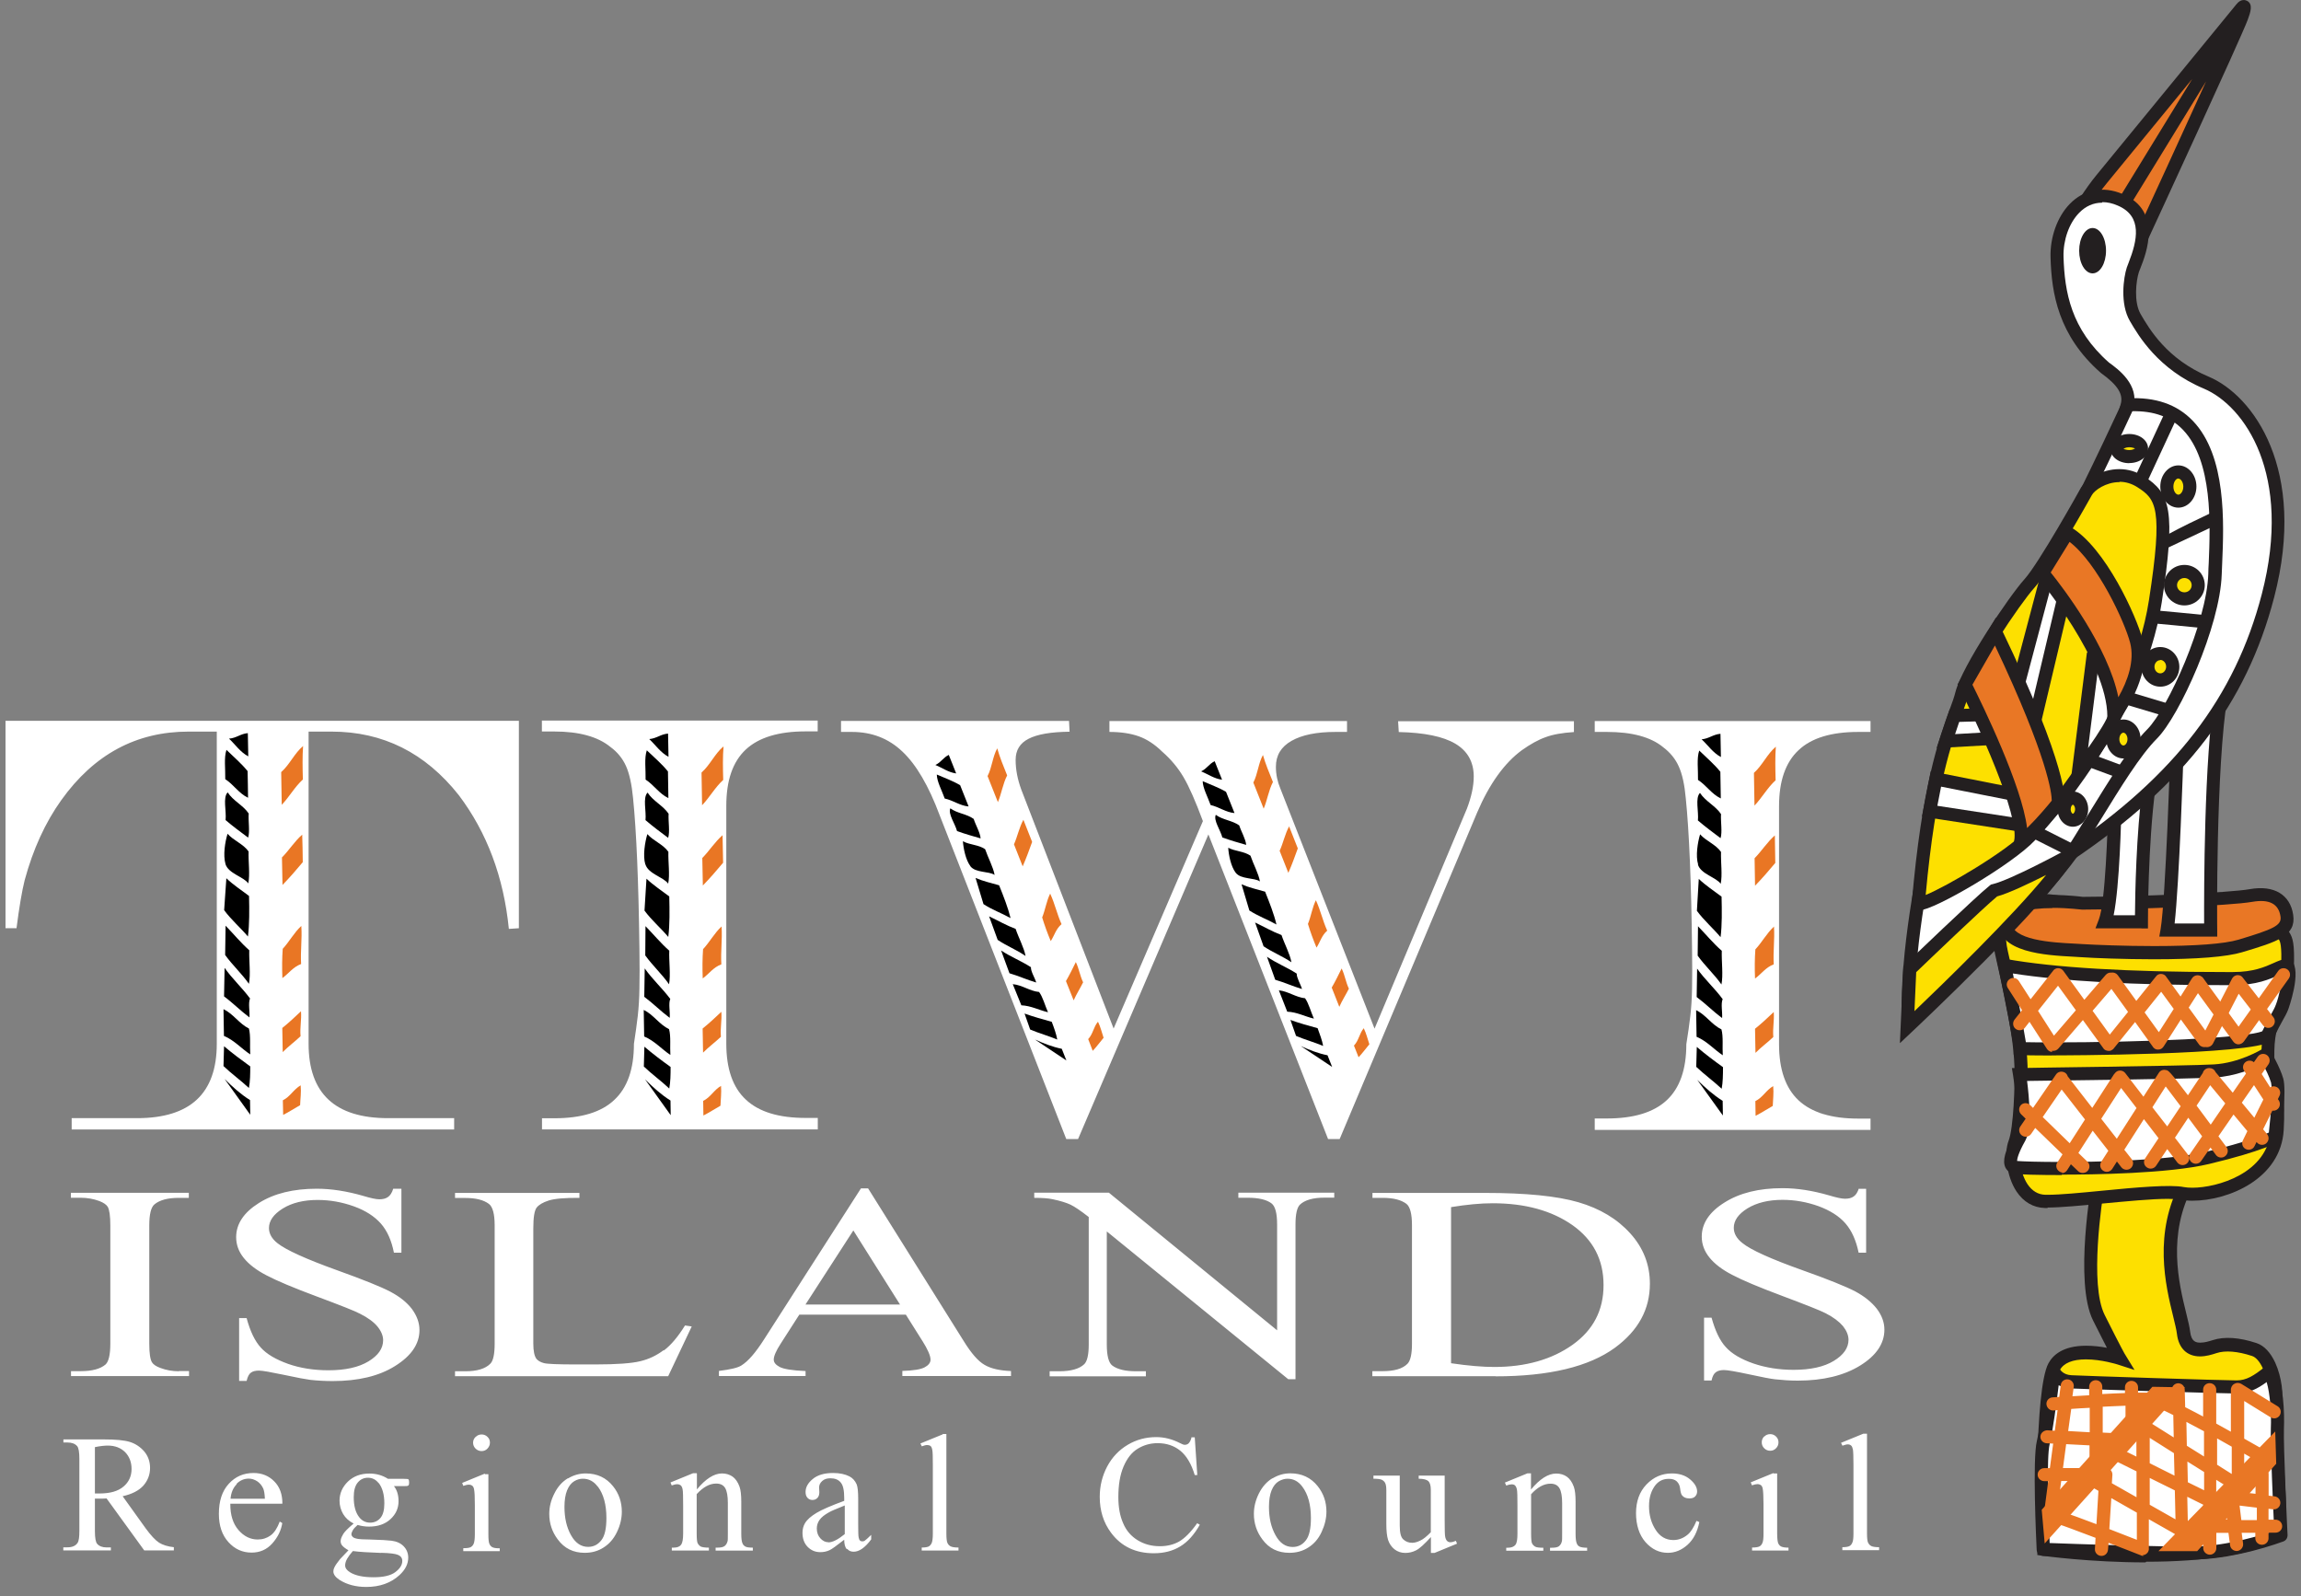 <svg width="209" height="145" viewBox="0 0 209 145" fill="none" xmlns="http://www.w3.org/2000/svg">
<rect x="0" y="0" width="209" height="145" fill="#808080" stroke="none"/>
<g clip-path="url(#clip0_696_4428)">
<path d="M0.5 65.47H47.13V84.31L46.22 84.37C45.75 79.66 44.23 75.61 41.67 72.22C38.63 68.38 34.79 66.45 30.11 66.45H28.03V94.81C28.03 99.31 30.43 101.56 35.24 101.56H41.25V102.59H6.51V101.56H12.46C17.28 101.56 19.69 99.31 19.69 94.81V66.45H17.13C12.38 66.45 8.54 68.52 5.57 72.67C4.11 74.71 3 77.14 2.24 79.95C2 80.91 1.75 82.36 1.5 84.31H0.5V65.47ZM49.24 101.57H50.35C52.8 101.57 54.62 101.02 55.8 99.9C56.99 98.79 57.58 97.1 57.58 94.81C57.72 93.86 57.85 93.01 57.93 92.27C58.01 91.54 58.07 90.69 58.08 89.75C58.1 88.8 58.1 87.61 58.08 86.17C58 80.11 57.81 75.55 57.5 72.48C57.38 71.24 57.17 70.27 56.86 69.58C56.55 68.89 56.08 68.31 55.45 67.85C54.31 66.91 52.6 66.44 50.33 66.44H49.22V65.45H74.27V66.43H73.18C70.73 66.43 68.92 66.98 67.74 68.08C66.56 69.18 65.97 70.88 65.97 73.18V94.79C65.97 97.08 66.56 98.78 67.75 99.88C68.93 100.99 70.74 101.54 73.17 101.54H74.28V102.58H49.23V101.55L49.24 101.57ZM76.41 65.48H97.1L97.15 66.46C95.46 66.48 94.22 66.69 93.43 67.1C92.64 67.5 92.25 68.14 92.25 69.02C92.25 69.9 92.42 70.77 92.76 71.71L101.15 93.42L109.26 74.58C108.59 72.78 108.01 71.45 107.5 70.59C107 69.74 106.36 68.97 105.57 68.28C104.89 67.61 104.17 67.14 103.44 66.88C102.71 66.62 101.82 66.48 100.77 66.48V65.49H122.35V66.48H121.3C119.59 66.48 118.26 66.75 117.31 67.29C116.36 67.83 115.89 68.61 115.89 69.64C115.89 70.33 116.03 70.99 116.29 71.61L124.85 93.43L133.24 73.45C133.65 72.37 133.86 71.4 133.86 70.53C133.86 69.21 133.3 68.21 132.19 67.55C131.08 66.89 129.36 66.54 127.05 66.49L126.99 65.51H142.96V66.49C141.9 66.56 141.04 66.71 140.38 66.96C139.72 67.19 139.01 67.59 138.23 68.14C136.64 69.31 135.28 71.2 134.17 73.8L121.68 103.46H120.63L109.76 75.79L97.92 103.46H96.85L85.35 74.05C84.35 71.37 83.22 69.44 81.96 68.26C80.71 67.07 79.18 66.48 77.38 66.48H76.39V65.49" fill="white"/>
<path d="M114.72 68.56C114.29 69.34 114.25 70.29 113.84 71.08C114.15 71.87 114.46 72.66 114.78 73.45C115.11 72.67 115.23 71.79 115.62 71.03C115.28 70.19 114.94 69.37 114.71 68.57" fill="#E97624"/>
<path d="M117.09 75.06C116.71 75.76 116.56 76.56 116.23 77.28L117.02 79.28C117.34 78.55 117.61 77.81 117.88 77.06C117.62 76.39 117.35 75.73 117.09 75.06Z" fill="#E97624"/>
<path d="M119.53 81.75C119.19 82.43 119.09 83.21 118.8 83.92C119.01 84.61 119.27 85.33 119.58 86.07C119.91 85.56 120.05 84.96 120.55 84.53C120.12 83.57 119.96 82.72 119.52 81.76" fill="#E97624"/>
<path d="M121.86 87.97C121.57 88.55 121.29 89.14 120.96 89.7C121.19 90.28 121.42 90.86 121.65 91.45C121.9 90.88 122.24 90.36 122.52 89.8C122.21 89.14 122.17 88.61 121.86 87.96" fill="#E97624"/>
<path d="M123.4 96.03C123.76 95.65 124.05 95.24 124.38 94.85C124.21 94.36 124.12 93.91 123.87 93.39C123.47 93.87 123.42 94.51 122.98 94.97L123.4 96.03Z" fill="#E97624"/>
<path d="M90.58 67.97C90.15 68.75 90.11 69.7 89.7 70.49L90.64 72.86C90.97 72.07 91.09 71.19 91.48 70.43C91.14 69.59 90.8 68.76 90.58 67.97Z" fill="#E97624"/>
<path d="M92.95 74.47C92.57 75.17 92.42 75.97 92.1 76.69L92.89 78.69C93.21 77.96 93.48 77.22 93.75 76.47C93.48 75.8 93.22 75.14 92.96 74.47H92.95Z" fill="#E97624"/>
<path d="M95.39 81.16C95.05 81.84 94.95 82.62 94.66 83.33C94.87 84.02 95.13 84.74 95.44 85.48C95.77 84.97 95.91 84.37 96.42 83.94C95.99 82.98 95.83 82.13 95.39 81.17V81.16Z" fill="#E97624"/>
<path d="M97.72 87.38C97.43 87.96 97.15 88.55 96.82 89.11L97.52 90.86C97.77 90.3 98.11 89.77 98.38 89.22C98.07 88.57 98.03 88.04 97.72 87.39" fill="#E97624"/>
<path d="M99.26 95.44C99.62 95.06 99.91 94.65 100.24 94.26C100.07 93.77 99.98 93.32 99.73 92.8C99.32 93.28 99.28 93.92 98.84 94.38L99.25 95.44" fill="#E97624"/>
<path d="M169.25 130.22L167.22 131.05L167.35 131.31C167.55 131.24 167.71 131.19 167.84 131.19C167.96 131.19 168.06 131.23 168.13 131.29C168.21 131.35 168.26 131.48 168.3 131.65C168.33 131.83 168.35 132.3 168.35 133.07V139.26C168.35 139.68 168.32 139.97 168.25 140.11C168.19 140.26 168.1 140.37 167.98 140.43C167.87 140.49 167.65 140.53 167.34 140.53V140.8H170.68V140.53C170.33 140.53 170.09 140.49 169.96 140.42C169.83 140.35 169.74 140.25 169.67 140.1C169.61 139.97 169.58 139.68 169.58 139.25V130.22H169.24M161.07 133.8L159.02 134.64L159.13 134.91C159.33 134.84 159.5 134.8 159.63 134.8C159.76 134.8 159.86 134.84 159.94 134.89C160.02 134.95 160.08 135.06 160.11 135.22C160.15 135.44 160.18 135.92 160.18 136.66V139.29C160.18 139.71 160.15 140 160.08 140.14C160.02 140.29 159.93 140.4 159.81 140.46C159.69 140.52 159.48 140.56 159.14 140.56V140.83H162.45V140.57C162.13 140.57 161.91 140.53 161.79 140.47C161.66 140.41 161.57 140.3 161.51 140.16C161.46 140.02 161.42 139.74 161.42 139.3V133.83H161.1L161.06 133.79L161.07 133.8ZM160.24 130.47C160.1 130.61 160.02 130.79 160.02 131C160.02 131.21 160.09 131.39 160.24 131.54C160.39 131.69 160.57 131.77 160.78 131.77C160.99 131.77 161.17 131.7 161.32 131.54C161.46 131.4 161.54 131.22 161.54 131.01C161.54 130.8 161.47 130.62 161.32 130.48C161.18 130.34 161 130.26 160.79 130.26C160.58 130.26 160.4 130.33 160.25 130.48M154.09 138.14C153.84 138.74 153.57 139.16 153.3 139.38C152.91 139.71 152.47 139.88 151.99 139.88C151.31 139.88 150.77 139.56 150.38 138.95C149.98 138.33 149.78 137.61 149.78 136.8C149.78 135.99 149.99 135.36 150.38 134.87C150.69 134.5 151.08 134.32 151.58 134.32C151.89 134.32 152.13 134.39 152.3 134.55C152.47 134.71 152.58 134.93 152.61 135.23C152.64 135.52 152.7 135.72 152.78 135.82C152.93 136.01 153.15 136.1 153.45 136.1C153.67 136.1 153.84 136.05 153.96 135.93C154.08 135.81 154.15 135.66 154.15 135.47C154.15 135.09 153.93 134.72 153.5 134.36C153.07 134 152.52 133.83 151.85 133.83C150.96 133.83 150.19 134.16 149.55 134.83C148.91 135.5 148.6 136.37 148.6 137.44C148.6 138.51 148.89 139.42 149.46 140.07C150.04 140.72 150.71 141.04 151.49 141.04C152.14 141.04 152.73 140.8 153.27 140.32C153.81 139.84 154.17 139.15 154.35 138.25L154.13 138.15H154.08L154.09 138.14ZM139.06 133.82H138.74L136.69 134.66L136.81 134.93C137 134.86 137.17 134.82 137.3 134.82C137.43 134.82 137.54 134.85 137.61 134.92C137.68 134.99 137.74 135.1 137.78 135.28C137.82 135.46 137.83 135.96 137.83 136.77V139.3C137.83 139.8 137.78 140.14 137.65 140.31C137.52 140.48 137.29 140.58 136.95 140.58H136.81V140.85H140.18V140.58C139.81 140.58 139.56 140.55 139.44 140.48C139.32 140.41 139.22 140.31 139.15 140.17C139.1 140.06 139.07 139.77 139.07 139.31V135.72C139.65 135.08 140.24 134.76 140.83 134.76C141.22 134.76 141.49 134.9 141.65 135.18C141.81 135.46 141.89 135.91 141.89 136.53V139.31C141.89 139.71 141.89 139.94 141.86 140.01C141.82 140.2 141.72 140.34 141.6 140.44C141.47 140.54 141.25 140.58 140.93 140.58H140.79V140.85H144.16V140.58C143.84 140.58 143.61 140.54 143.48 140.48C143.35 140.42 143.27 140.32 143.22 140.19C143.15 140.04 143.11 139.75 143.11 139.32V136.41C143.11 135.8 143.06 135.34 142.95 135.04C142.8 134.62 142.58 134.31 142.31 134.12C142.05 133.94 141.73 133.84 141.35 133.84C140.62 133.84 139.86 134.33 139.06 135.29V133.84L139.04 133.8L139.06 133.82ZM128.86 134.03V134.31C129.31 134.31 129.6 134.4 129.74 134.53C129.88 134.67 129.96 134.93 129.96 135.31V139.17C129.59 139.55 129.27 139.81 129 139.93C128.73 140.06 128.49 140.13 128.27 140.13C127.96 140.13 127.69 140.03 127.47 139.83C127.24 139.63 127.14 139.22 127.14 138.58V134.03H124.75V134.31C125.11 134.31 125.35 134.34 125.5 134.4C125.64 134.47 125.74 134.56 125.81 134.69C125.88 134.82 125.92 135.03 125.92 135.36V138.4C125.92 139.04 125.97 139.52 126.08 139.87C126.19 140.21 126.39 140.5 126.66 140.72C126.94 140.94 127.27 141.05 127.65 141.05C127.99 141.05 128.32 140.97 128.63 140.81C128.95 140.65 129.39 140.24 129.97 139.61V141.05H130.3L132.34 140.21L132.24 139.95C132.05 140.03 131.88 140.08 131.73 140.08C131.62 140.08 131.52 140.04 131.45 139.97C131.37 139.9 131.31 139.78 131.27 139.6C131.23 139.43 131.22 138.94 131.22 138.16V134.03H128.86ZM118.29 135.03C118.81 135.72 119.07 136.68 119.07 137.88C119.07 138.84 118.92 139.53 118.6 139.92C118.29 140.32 117.89 140.51 117.41 140.51C116.76 140.51 116.24 140.15 115.85 139.43C115.45 138.71 115.26 137.86 115.26 136.87C115.26 136.26 115.34 135.75 115.5 135.36C115.66 134.97 115.88 134.7 116.15 134.54C116.42 134.39 116.68 134.31 116.94 134.31C117.49 134.31 117.93 134.55 118.29 135.03ZM115.57 134.27C115.07 134.57 114.66 135.03 114.35 135.64C114.04 136.26 113.89 136.88 113.89 137.5C113.89 138.35 114.14 139.13 114.66 139.82C115.26 140.64 116.08 141.04 117.11 141.04C117.74 141.04 118.32 140.89 118.83 140.56C119.34 140.24 119.75 139.78 120.04 139.15C120.33 138.53 120.48 137.91 120.48 137.3C120.48 136.43 120.22 135.66 119.69 134.99C119.07 134.21 118.24 133.82 117.2 133.82C116.63 133.82 116.1 133.97 115.6 134.27M108.23 130.54C108.18 130.77 108.09 130.96 107.96 131.1C107.86 131.19 107.74 131.23 107.61 131.23C107.52 131.23 107.37 131.18 107.17 131.07C106.46 130.71 105.75 130.53 105.02 130.53C104.08 130.53 103.22 130.76 102.43 131.23C101.64 131.7 101.02 132.35 100.57 133.19C100.12 134.04 99.89 134.96 99.89 135.96C99.89 137.21 100.23 138.3 100.92 139.22C101.84 140.46 103.14 141.08 104.8 141.08C105.73 141.08 106.53 140.87 107.2 140.46C107.88 140.05 108.47 139.39 108.98 138.49L108.74 138.35C108.15 139.19 107.59 139.73 107.09 140.02C106.59 140.3 106.01 140.44 105.35 140.44C104.59 140.44 103.93 140.26 103.34 139.9C102.75 139.54 102.3 139.03 102.02 138.36C101.72 137.69 101.58 136.9 101.58 135.98C101.58 134.88 101.73 133.96 102.05 133.21C102.37 132.46 102.79 131.92 103.33 131.59C103.87 131.26 104.47 131.08 105.15 131.08C105.95 131.08 106.64 131.31 107.2 131.76C107.77 132.22 108.21 132.96 108.52 133.98H108.75L108.52 130.55H108.26L108.24 130.53L108.23 130.54ZM85.63 130.28L83.6 131.11L83.73 131.37C83.93 131.29 84.09 131.25 84.22 131.25C84.34 131.25 84.44 131.28 84.52 131.34C84.6 131.4 84.65 131.52 84.68 131.7C84.72 131.87 84.73 132.35 84.73 133.11V139.29C84.73 139.71 84.69 139.99 84.63 140.14C84.57 140.28 84.48 140.39 84.36 140.46C84.24 140.52 84.04 140.56 83.72 140.56V140.83H87.06V140.56C86.71 140.56 86.47 140.52 86.34 140.45C86.21 140.38 86.11 140.27 86.05 140.13C85.99 139.99 85.96 139.71 85.96 139.28V130.25H85.63V130.27V130.28ZM75.25 140.08C74.97 140.08 74.73 139.96 74.51 139.72C74.3 139.49 74.19 139.19 74.19 138.83C74.19 138.55 74.27 138.29 74.44 138.05C74.61 137.81 74.89 137.59 75.28 137.37C75.5 137.24 75.98 137.04 76.73 136.74V139.34C76.11 139.84 75.62 140.09 75.24 140.09M76.96 140.69C77.1 140.86 77.29 140.94 77.54 140.94C78.04 140.94 78.58 140.57 79.13 139.82V139.41C78.82 139.71 78.63 139.89 78.53 139.95C78.47 139.99 78.39 140 78.32 140C78.24 140 78.18 139.98 78.12 139.93C78.06 139.88 78.02 139.78 77.99 139.64C77.96 139.49 77.95 139.09 77.95 138.44V136.13C77.95 135.47 77.9 135.04 77.81 134.82C77.67 134.5 77.45 134.25 77.16 134.1C76.77 133.9 76.28 133.79 75.67 133.79C74.88 133.79 74.26 133.97 73.83 134.33C73.39 134.69 73.17 135.08 73.17 135.51C73.17 135.73 73.22 135.91 73.34 136.04C73.46 136.17 73.6 136.24 73.79 136.24C73.98 136.24 74.13 136.18 74.25 136.05C74.37 135.92 74.42 135.75 74.42 135.53L74.4 135.1C74.4 134.88 74.49 134.69 74.68 134.52C74.86 134.35 75.11 134.27 75.42 134.27C75.83 134.27 76.15 134.39 76.36 134.65C76.58 134.9 76.68 135.37 76.68 136.05V136.32C75.51 136.75 74.67 137.11 74.17 137.41C73.67 137.71 73.31 138.02 73.11 138.36C72.97 138.6 72.89 138.89 72.89 139.22C72.89 139.74 73.04 140.17 73.35 140.49C73.66 140.81 74.04 140.98 74.51 140.98C74.82 140.98 75.1 140.92 75.37 140.79C75.55 140.71 75.99 140.39 76.68 139.85C76.68 140.25 76.76 140.54 76.91 140.71M63.27 133.81H62.95L60.9 134.65L61.01 134.92C61.21 134.85 61.37 134.81 61.51 134.81C61.65 134.81 61.74 134.85 61.83 134.91C61.9 134.97 61.97 135.1 62 135.27C62.04 135.45 62.05 135.95 62.05 136.76V139.29C62.05 139.78 61.99 140.13 61.87 140.3C61.74 140.48 61.51 140.57 61.17 140.57H61.02V140.83H64.39V140.57C64.02 140.57 63.78 140.53 63.65 140.47C63.53 140.4 63.43 140.29 63.36 140.15C63.31 140.04 63.28 139.75 63.28 139.3V135.71C63.87 135.07 64.45 134.75 65.05 134.75C65.44 134.75 65.71 134.89 65.87 135.16C66.03 135.44 66.11 135.89 66.11 136.51V139.3C66.11 139.7 66.11 139.93 66.08 140C66.03 140.19 65.94 140.33 65.81 140.43C65.67 140.53 65.46 140.57 65.14 140.57H65V140.84H68.38V140.57C68.05 140.57 67.82 140.54 67.7 140.47C67.58 140.4 67.49 140.31 67.44 140.18C67.37 140.03 67.33 139.74 67.33 139.31V136.4C67.33 135.79 67.28 135.33 67.17 135.03C67.02 134.61 66.8 134.3 66.53 134.11C66.26 133.93 65.94 133.83 65.58 133.83C64.86 133.83 64.09 134.32 63.3 135.28V133.84L63.27 133.8V133.81ZM54.3 135.02C54.82 135.71 55.08 136.67 55.08 137.87C55.08 138.84 54.93 139.52 54.61 139.91C54.29 140.31 53.9 140.5 53.42 140.5C52.78 140.5 52.26 140.15 51.86 139.43C51.46 138.71 51.27 137.86 51.27 136.87C51.27 136.26 51.35 135.75 51.51 135.36C51.67 134.97 51.89 134.7 52.15 134.54C52.41 134.38 52.68 134.31 52.94 134.31C53.49 134.31 53.94 134.55 54.29 135.03M51.58 134.27C51.08 134.57 50.66 135.03 50.36 135.64C50.04 136.26 49.89 136.88 49.89 137.5C49.89 138.36 50.14 139.13 50.66 139.82C51.26 140.64 52.08 141.04 53.11 141.04C53.74 141.04 54.31 140.89 54.82 140.56C55.33 140.24 55.74 139.78 56.04 139.15C56.34 138.53 56.48 137.91 56.48 137.3C56.48 136.44 56.22 135.66 55.69 135C55.07 134.22 54.24 133.83 53.2 133.83C52.63 133.83 52.1 133.98 51.6 134.28M44.03 133.85L41.98 134.69L42.08 134.96C42.28 134.89 42.45 134.85 42.59 134.85C42.72 134.85 42.82 134.89 42.9 134.95C42.97 135.01 43.04 135.12 43.06 135.28C43.11 135.5 43.13 135.98 43.13 136.72V139.35C43.13 139.77 43.09 140.06 43.03 140.2C42.97 140.35 42.88 140.45 42.76 140.52C42.64 140.59 42.42 140.62 42.08 140.62V140.89H45.39V140.63C45.07 140.63 44.85 140.6 44.72 140.53C44.59 140.46 44.51 140.36 44.45 140.22C44.39 140.08 44.36 139.8 44.36 139.37V133.9H44.04V133.85H44.03ZM43.2 130.51C43.05 130.65 42.97 130.83 42.97 131.04C42.97 131.25 43.05 131.43 43.2 131.58C43.35 131.72 43.53 131.8 43.74 131.8C43.95 131.8 44.13 131.73 44.27 131.58C44.41 131.43 44.5 131.26 44.5 131.04C44.5 130.82 44.43 130.65 44.28 130.51C44.14 130.37 43.96 130.29 43.75 130.29C43.54 130.29 43.36 130.36 43.21 130.51M34.63 141.04C35.4 141.06 35.9 141.12 36.16 141.23C36.41 141.34 36.54 141.52 36.54 141.78C36.54 142.14 36.33 142.47 35.91 142.79C35.49 143.11 34.82 143.26 33.93 143.26C32.99 143.26 32.27 143.11 31.78 142.8C31.49 142.62 31.35 142.41 31.35 142.18C31.35 142 31.41 141.79 31.53 141.58C31.65 141.37 31.83 141.13 32.05 140.88C32.65 140.96 33.51 141.01 34.63 141.05M34.4 134.7C34.74 135.14 34.91 135.76 34.91 136.55C34.91 137.16 34.79 137.6 34.55 137.88C34.31 138.16 33.99 138.3 33.62 138.3C33.22 138.3 32.89 138.14 32.63 137.81C32.29 137.38 32.13 136.77 32.13 135.99C32.13 135.39 32.25 134.94 32.5 134.65C32.74 134.36 33.06 134.22 33.42 134.22C33.82 134.22 34.14 134.39 34.39 134.71M31.15 139.39C31.01 139.61 30.94 139.82 30.94 139.99C30.94 140.14 30.99 140.28 31.1 140.4C31.21 140.52 31.39 140.66 31.65 140.81C31.18 141.3 30.93 141.57 30.89 141.61C30.63 141.93 30.45 142.19 30.37 142.37C30.31 142.49 30.28 142.6 30.28 142.73C30.28 142.99 30.46 143.25 30.84 143.5C31.5 143.92 32.31 144.14 33.26 144.14C34.5 144.14 35.51 143.78 36.29 143.06C36.82 142.57 37.08 142.04 37.08 141.48C37.08 141.08 36.94 140.73 36.67 140.45C36.4 140.17 36.03 140 35.56 139.94C35.25 139.9 34.6 139.86 33.57 139.83C33.01 139.83 32.66 139.8 32.53 139.78C32.29 139.74 32.13 139.68 32.05 139.61C31.97 139.53 31.92 139.45 31.92 139.36C31.92 139.26 31.96 139.14 32.04 139C32.11 138.87 32.27 138.69 32.48 138.51C32.83 138.61 33.17 138.66 33.52 138.66C34.33 138.66 34.99 138.43 35.47 137.98C35.96 137.53 36.2 136.98 36.2 136.35C36.2 135.79 36.06 135.33 35.78 134.98H36.66C36.88 134.98 37 134.98 37.04 134.95C37.08 134.93 37.1 134.91 37.12 134.9C37.15 134.85 37.16 134.76 37.16 134.63C37.16 134.51 37.14 134.44 37.12 134.4C37.1 134.37 37.08 134.35 37.05 134.34C37.01 134.34 36.89 134.32 36.68 134.32H35.24C34.76 134.01 34.2 133.84 33.55 133.84C32.76 133.84 32.11 134.08 31.6 134.57C31.1 135.06 30.84 135.64 30.84 136.31C30.84 136.75 30.96 137.16 31.17 137.52C31.39 137.89 31.71 138.17 32.12 138.38C31.62 138.8 31.28 139.14 31.15 139.37M21.48 134.78C21.8 134.46 22.17 134.3 22.59 134.3C22.86 134.3 23.11 134.38 23.36 134.54C23.6 134.7 23.78 134.92 23.91 135.2C23.99 135.38 24.04 135.69 24.06 136.13H20.94C20.99 135.56 21.18 135.12 21.51 134.8M25.65 136.57C25.65 135.72 25.41 135.05 24.91 134.55C24.42 134.05 23.79 133.79 23.03 133.79C22.13 133.79 21.38 134.11 20.78 134.77C20.18 135.42 19.88 136.33 19.88 137.5C19.88 138.58 20.17 139.43 20.75 140.07C21.33 140.71 22.03 141.02 22.85 141.02C23.6 141.02 24.23 140.75 24.73 140.19C25.23 139.63 25.53 139.02 25.64 138.34L25.41 138.2C25.19 138.79 24.91 139.22 24.58 139.46C24.25 139.7 23.86 139.83 23.41 139.83C22.73 139.83 22.16 139.54 21.66 138.97C21.16 138.39 20.91 137.6 20.92 136.58H25.63V136.56L25.65 136.57ZM8.62 131.44C9.11 131.34 9.5 131.3 9.79 131.3C10.44 131.3 10.96 131.5 11.36 131.89C11.75 132.29 11.95 132.8 11.95 133.43C11.95 134.06 11.71 134.61 11.22 135.02C10.73 135.44 10.01 135.65 9.04 135.65H8.62V131.44ZM15.79 140.53C15.24 140.47 14.79 140.33 14.45 140.12C14.11 139.9 13.7 139.46 13.22 138.8L11.14 135.9C11.99 135.71 12.61 135.39 13.02 134.94C13.42 134.48 13.63 133.95 13.63 133.33C13.63 132.75 13.45 132.25 13.1 131.83C12.74 131.42 12.31 131.13 11.8 130.97C11.29 130.81 10.5 130.74 9.43 130.74H5.76V131.02H6.14C6.52 131.02 6.81 131.13 7 131.34C7.14 131.49 7.21 131.89 7.21 132.53V139.04C7.21 139.61 7.16 139.97 7.05 140.13C6.87 140.41 6.56 140.54 6.13 140.54H5.75V140.82H10.07V140.55H9.68C9.3 140.55 9.02 140.44 8.83 140.23C8.69 140.08 8.62 139.68 8.62 139.05V136.12C8.7 136.12 8.78 136.12 8.85 136.12C8.92 136.12 8.99 136.12 9.06 136.12C9.22 136.12 9.42 136.12 9.68 136.1L13.1 140.82H15.79V140.53Z" fill="white"/>
<path d="M154.45 91.53C154.09 92.2 154.87 92.52 155.26 92.87C155.62 92.2 154.84 91.89 154.45 91.53Z" fill="black"/>
<path d="M165.26 101.13C164.64 101.13 164.46 101.95 165.18 101.95C165.8 101.95 165.98 101.13 165.26 101.13ZM110.33 69.14C109.8 69.39 109.64 69.81 109.1 70.06C109.73 70.32 110.29 70.73 111 70.82C110.78 70.26 110.55 69.7 110.33 69.14Z" fill="black"/>
<path d="M109.24 70.95C109.25 71.57 109.7 72.39 109.96 73.12C110.72 73.29 111.33 73.78 112.13 73.85C111.87 73.21 111.62 72.56 111.36 71.92C110.68 71.52 109.95 71.27 109.23 70.95M111.05 76.07C111.74 76.33 112.47 76.53 113.19 76.74C113.15 76.22 112.74 75.54 112.56 74.97C111.91 74.51 111.07 74.48 110.43 74.01C110.2 74.51 110.86 75.4 111.03 76.08M112.24 79.27C112.72 79.89 113.93 79.7 114.44 80.06C114.32 79.36 113.84 78.49 113.58 77.72C112.98 77.31 112.19 77.33 111.56 77C111.6 77.66 111.8 78.68 112.23 79.26" fill="black"/>
<path d="M113.48 82.7C114.26 83.2 115.13 83.52 115.94 83.97C115.72 83.03 115.32 82.01 114.91 80.99C114.19 80.78 113.45 80.62 112.77 80.32M114.77 85.95C115.59 86.5 116.49 86.85 117.3 87.4C117.17 86.65 116.67 85.74 116.4 84.93C115.57 84.62 114.8 84.17 114 83.79" fill="black"/>
<path d="M115.83 88.99C116.66 89.23 117.44 89.59 118.26 89.83C118.13 89.38 117.77 88.82 117.78 88.43C116.9 87.86 115.94 87.49 115.08 86.9M116.92 91.89C117.8 91.92 118.52 92.33 119.34 92.52C119.07 91.92 118.87 91.13 118.54 90.67C117.68 90.58 117.02 90.04 116.16 89.95" fill="black"/>
<path d="M117.72 94.09C118.52 94.43 119.37 94.66 120.18 95C120.09 94.49 119.88 93.94 119.68 93.39C118.84 93.16 118.01 92.93 117.21 92.64M121 96.91C120.86 96.56 120.72 96.2 120.58 95.85C119.72 95.68 118.92 95.36 118.15 95.01" fill="black"/>
<path d="M86.19 68.56C85.66 68.81 85.5 69.23 84.96 69.48C85.59 69.74 86.15 70.16 86.85 70.25L86.18 68.57L86.19 68.56Z" fill="black"/>
<path d="M85.09 70.36C85.1 70.98 85.55 71.8 85.81 72.53C86.57 72.69 87.18 73.18 87.98 73.25L87.21 71.32C86.54 70.92 85.8 70.66 85.09 70.35M86.92 75.48C87.62 75.74 88.34 75.94 89.07 76.15C89.03 75.63 88.62 74.95 88.44 74.38C87.8 73.92 86.96 73.89 86.32 73.42C86.09 73.92 86.75 74.81 86.93 75.49M88.14 78.68C88.62 79.3 89.82 79.11 90.34 79.47C90.22 78.77 89.74 77.9 89.48 77.13C88.89 76.72 88.09 76.75 87.46 76.41C87.51 77.07 87.71 78.09 88.14 78.67" fill="black"/>
<path d="M89.33 82.12C90.11 82.63 90.98 82.94 91.79 83.39C91.56 82.45 91.16 81.43 90.75 80.41C90.03 80.2 89.29 80.04 88.61 79.74M90.62 85.37C91.44 85.92 92.34 86.27 93.15 86.83C93.02 86.09 92.52 85.18 92.25 84.37C91.42 84.06 90.64 83.61 89.84 83.23" fill="black"/>
<path d="M91.69 88.4C92.52 88.64 93.29 89 94.12 89.24C93.99 88.79 93.62 88.24 93.64 87.85C92.76 87.28 91.8 86.91 90.93 86.33M92.77 91.31C93.65 91.35 94.37 91.75 95.19 91.94C94.92 91.34 94.72 90.55 94.38 90.1C93.52 90.02 92.86 89.47 91.99 89.39" fill="black"/>
<path d="M93.57 93.51C94.37 93.85 95.22 94.08 96.03 94.42C95.94 93.91 95.74 93.36 95.53 92.81C94.7 92.58 93.87 92.35 93.06 92.06M96.86 96.32C96.72 95.97 96.58 95.61 96.44 95.26C95.59 95.09 94.79 94.77 94.01 94.42" fill="black"/>
<path d="M60.68 66.63C59.99 66.69 59.65 67.07 58.97 67.13C59.55 67.67 59.99 68.35 60.72 68.74C60.71 68.04 60.69 67.33 60.68 66.63Z" fill="black"/>
<path d="M65.72 67.79C64.92 68.46 64.5 69.48 63.72 70.17L63.77 73.14C64.46 72.42 64.95 71.51 65.69 70.84C65.66 69.79 65.64 68.74 65.72 67.79Z" fill="#E97624"/>
<path d="M58.75 68.15C58.51 68.84 58.66 69.9 58.64 70.81C59.4 71.3 59.87 72.09 60.71 72.49C60.69 71.68 60.68 70.87 60.67 70.07C60.1 69.36 59.4 68.78 58.75 68.15ZM58.63 74.49C59.29 75.06 59.99 75.58 60.69 76.1C60.86 75.52 60.69 74.62 60.73 73.91C60.21 73.15 59.32 72.77 58.82 71.99C58.36 72.45 58.72 73.69 58.63 74.5M58.62 78.5C58.88 79.38 60.28 79.67 60.69 80.26C60.86 79.45 60.68 78.31 60.71 77.37C60.23 76.68 59.35 76.39 58.8 75.76C58.58 76.5 58.38 77.7 58.61 78.5" fill="black"/>
<path d="M65.63 75.86C64.93 76.47 64.44 77.27 63.79 77.93L63.84 80.43C64.48 79.77 65.09 79.07 65.68 78.36L65.63 75.86Z" fill="#E97624"/>
<path d="M58.54 82.71C59.18 83.58 60 84.27 60.7 85.1C60.84 83.98 60.82 82.7 60.79 81.42C60.09 80.89 59.35 80.41 58.72 79.81M58.61 86.78C59.28 87.71 60.11 88.46 60.77 89.4C60.93 88.54 60.75 87.34 60.79 86.35C60.02 85.67 59.35 84.86 58.63 84.12" fill="black"/>
<path d="M65.54 84.15C64.89 84.75 64.46 85.57 63.86 86.21C63.8 87.06 63.79 87.94 63.83 88.87C64.4 88.45 64.79 87.86 65.52 87.59C65.45 86.37 65.62 85.38 65.54 84.15Z" fill="#E97624"/>
<path d="M58.52 90.54C59.33 91.14 60.02 91.85 60.83 92.45C60.88 91.9 60.7 91.15 60.88 90.73C60.16 89.76 59.26 88.96 58.56 87.96M58.51 94.14C59.46 94.54 60.08 95.28 60.89 95.82C60.84 95.06 60.95 94.12 60.77 93.48C59.87 93.04 59.37 92.17 58.47 91.73" fill="black"/>
<path d="M65.52 91.9C64.97 92.42 64.42 92.94 63.82 93.42L63.86 95.61C64.36 95.1 64.95 94.67 65.48 94.17C65.41 93.33 65.58 92.73 65.52 91.9Z" fill="#E97624"/>
<path d="M58.48 96.87C59.21 97.57 60.05 98.17 60.79 98.87C60.9 98.28 60.91 97.6 60.91 96.91C60.09 96.32 59.29 95.72 58.53 95.07M60.92 101.29L60.9 99.96C60.04 99.42 59.31 98.75 58.59 98.04" fill="black"/>
<path d="M63.89 101.32C64.43 101.05 64.92 100.72 65.44 100.43C65.46 99.83 65.54 99.3 65.49 98.63C64.85 98.99 64.54 99.67 63.87 99.99L63.89 101.32Z" fill="#E97624"/>
<path d="M22.51 66.59C21.83 66.65 21.48 67.04 20.8 67.09C21.38 67.63 21.82 68.31 22.55 68.7C22.54 68 22.52 67.29 22.51 66.59Z" fill="black"/>
<path d="M27.54 67.75C26.74 68.42 26.32 69.44 25.54 70.13L25.59 73.1C26.28 72.38 26.77 71.47 27.51 70.8C27.48 69.75 27.46 68.7 27.53 67.75H27.54Z" fill="#E97624"/>
<path d="M20.57 68.11C20.33 68.8 20.48 69.86 20.46 70.77C21.22 71.26 21.69 72.06 22.53 72.46C22.53 71.66 22.5 70.85 22.49 70.04C21.92 69.33 21.22 68.75 20.58 68.12M20.47 74.47C21.13 75.04 21.84 75.56 22.54 76.08C22.71 75.5 22.54 74.6 22.59 73.89C22.08 73.13 21.18 72.75 20.68 71.97C20.22 72.43 20.58 73.67 20.49 74.48M20.48 78.48C20.74 79.35 22.15 79.64 22.55 80.24C22.72 79.43 22.55 78.29 22.58 77.34C22.1 76.65 21.22 76.36 20.67 75.73C20.44 76.47 20.25 77.67 20.48 78.47V78.48Z" fill="black"/>
<path d="M27.45 75.81C26.75 76.42 26.26 77.23 25.61 77.88C25.62 78.71 25.64 79.55 25.66 80.38C26.3 79.72 26.91 79.02 27.5 78.31C27.5 77.47 27.47 76.64 27.45 75.81Z" fill="#E97624"/>
<path d="M20.36 82.67C21 83.54 21.82 84.24 22.52 85.06C22.66 83.94 22.65 82.67 22.62 81.38C21.93 80.85 21.18 80.37 20.56 79.77M20.45 86.74C21.12 87.67 21.95 88.42 22.61 89.36C22.78 88.5 22.61 87.3 22.64 86.31C21.87 85.63 21.21 84.82 20.49 84.08" fill="black"/>
<path d="M27.36 84.11C26.71 84.71 26.28 85.53 25.68 86.18C25.62 87.02 25.61 87.91 25.65 88.84C26.22 88.42 26.62 87.83 27.35 87.56C27.28 86.34 27.45 85.35 27.37 84.12L27.36 84.11Z" fill="#E97624"/>
<path d="M20.35 90.5C21.16 91.1 21.85 91.81 22.66 92.41C22.7 91.86 22.53 91.11 22.71 90.69C21.99 89.71 21.1 88.91 20.4 87.91M20.34 94.09C21.29 94.49 21.91 95.23 22.73 95.77C22.68 95 22.78 94.06 22.61 93.42C21.71 92.97 21.21 92.1 20.3 91.66" fill="black"/>
<path d="M27.34 91.85C26.79 92.37 26.24 92.89 25.64 93.37L25.68 95.56C26.18 95.05 26.77 94.62 27.3 94.12C27.23 93.28 27.4 92.68 27.34 91.85Z" fill="#E97624"/>
<path d="M20.3 96.83C21.03 97.53 21.87 98.13 22.61 98.82C22.72 98.23 22.73 97.55 22.73 96.86C21.91 96.27 21.11 95.67 20.35 95.03M22.73 101.25L22.71 99.92C21.85 99.38 21.11 98.71 20.4 98" fill="black"/>
<path d="M25.71 101.27C26.25 101 26.74 100.67 27.26 100.38C27.28 99.78 27.37 99.25 27.31 98.58C26.67 98.94 26.36 99.61 25.69 99.94L25.72 101.27" fill="#E97624"/>
<path d="M144.83 101.59H145.94C148.39 101.59 150.2 101.04 151.39 99.93C152.58 98.82 153.17 97.13 153.17 94.84C153.32 93.88 153.45 93.04 153.53 92.3C153.62 91.56 153.67 90.72 153.69 89.77C153.71 88.83 153.71 87.64 153.69 86.2C153.62 80.14 153.43 75.58 153.12 72.51C153.01 71.27 152.8 70.31 152.48 69.61C152.17 68.92 151.7 68.35 151.08 67.88C149.95 66.94 148.23 66.48 145.96 66.48H144.85V65.49H169.9V66.48H168.79C166.34 66.48 164.53 67.03 163.36 68.14C162.18 69.24 161.59 70.94 161.59 73.24V94.85C161.59 97.14 162.19 98.84 163.36 99.94C164.55 101.05 166.36 101.6 168.78 101.6H169.9V102.63H144.85V101.6" fill="white"/>
<path d="M156.27 66.65C155.58 66.71 155.24 67.09 154.56 67.15C155.14 67.69 155.58 68.37 156.31 68.76C156.3 68.06 156.29 67.36 156.27 66.65Z" fill="black"/>
<path d="M161.3 67.82C160.51 68.49 160.08 69.51 159.31 70.2L159.36 73.17C160.05 72.45 160.54 71.54 161.28 70.87C161.25 69.82 161.23 68.77 161.3 67.82Z" fill="#E97624"/>
<path d="M154.34 68.18C154.1 68.87 154.25 69.94 154.23 70.84C154.99 71.33 155.46 72.12 156.3 72.52C156.29 71.71 156.27 70.9 156.26 70.1C155.69 69.39 154.99 68.81 154.35 68.18M154.22 74.52C154.88 75.09 155.59 75.61 156.28 76.13C156.45 75.55 156.28 74.64 156.32 73.94C155.81 73.18 154.92 72.8 154.41 72.02C153.95 72.48 154.31 73.72 154.22 74.53M154.22 78.52C154.48 79.4 155.89 79.68 156.29 80.28C156.46 79.47 156.29 78.33 156.32 77.38C155.84 76.69 154.97 76.4 154.42 75.78C154.2 76.52 154 77.72 154.24 78.52" fill="black"/>
<path d="M161.21 75.88C160.51 76.49 160.02 77.29 159.37 77.95C159.38 78.78 159.4 79.62 159.41 80.45C160.05 79.79 160.66 79.09 161.25 78.38C161.24 77.54 161.22 76.71 161.21 75.88Z" fill="#E97624"/>
<path d="M154.13 82.73C154.77 83.6 155.59 84.3 156.28 85.12C156.42 84 156.4 82.72 156.37 81.44C155.67 80.91 154.93 80.43 154.3 79.83M154.2 86.8C154.86 87.73 155.7 88.48 156.36 89.42C156.53 88.56 156.36 87.36 156.39 86.36C155.61 85.68 154.95 84.87 154.23 84.13" fill="black"/>
<path d="M161.12 84.17C160.47 84.77 160.04 85.59 159.44 86.23C159.38 87.07 159.37 87.96 159.41 88.88C159.99 88.46 160.38 87.86 161.11 87.59C161.04 86.37 161.21 85.38 161.13 84.14" fill="#E97624"/>
<path d="M154.11 90.56C154.92 91.16 155.61 91.87 156.42 92.47C156.46 91.92 156.29 91.17 156.47 90.75C155.75 89.77 154.85 88.97 154.15 87.98M154.1 94.17C155.05 94.57 155.67 95.31 156.48 95.85C156.43 95.09 156.54 94.15 156.36 93.5C155.46 93.06 154.96 92.19 154.06 91.75" fill="black"/>
<path d="M161.11 91.92C160.56 92.44 160.01 92.96 159.41 93.44C159.43 94.17 159.44 94.9 159.45 95.63C159.95 95.12 160.55 94.69 161.07 94.19C161 93.35 161.17 92.75 161.11 91.92Z" fill="#E97624"/>
<path d="M154.07 96.9C154.81 97.6 155.64 98.2 156.38 98.89C156.49 98.3 156.5 97.62 156.5 96.93C155.68 96.34 154.88 95.74 154.12 95.09M156.49 101.32L156.47 99.99C155.61 99.45 154.87 98.78 154.16 98.08" fill="black"/>
<path d="M159.47 101.34C160.01 101.07 160.5 100.74 161.02 100.45C161.04 99.85 161.12 99.32 161.06 98.65C160.42 99.01 160.11 99.69 159.44 100.01L159.46 101.34H159.47Z" fill="#E97624"/>
<path d="M168.85 107.91C168.73 108.3 168.56 108.55 168.36 108.68C168.16 108.82 167.9 108.88 167.58 108.88C167.3 108.88 166.81 108.78 166.12 108.57C164.63 108.14 163.23 107.92 161.9 107.92C159.77 107.92 158.02 108.35 156.64 109.22C155.26 110.08 154.57 111.12 154.57 112.32C154.57 113.01 154.8 113.64 155.27 114.22C155.74 114.8 156.42 115.32 157.33 115.79C158.23 116.27 159.75 116.91 161.89 117.71C164.02 118.51 165.34 119.03 165.82 119.28C166.53 119.64 167.05 120.04 167.4 120.45C167.73 120.87 167.9 121.29 167.9 121.69C167.9 122.43 167.45 123.07 166.56 123.61C165.67 124.15 164.45 124.42 162.91 124.42C161.58 124.42 160.36 124.22 159.25 123.84C158.13 123.45 157.3 122.96 156.76 122.36C156.21 121.77 155.79 120.87 155.46 119.68H154.78V125.39H155.46C155.54 125 155.68 124.75 155.86 124.63C156.04 124.5 156.28 124.44 156.59 124.44C156.9 124.44 157.66 124.57 158.87 124.83C160.07 125.09 160.85 125.24 161.24 125.28C161.88 125.35 162.56 125.4 163.29 125.4C165.59 125.4 167.49 124.94 168.96 124.03C170.43 123.12 171.16 122.03 171.16 120.77C171.16 120.11 170.93 119.48 170.47 118.87C170 118.27 169.34 117.74 168.5 117.29C167.65 116.85 166.05 116.2 163.71 115.37C160.85 114.35 159.03 113.53 158.27 112.91C157.74 112.5 157.48 112.03 157.48 111.52C157.48 110.86 157.89 110.27 158.73 109.75C159.57 109.24 160.63 108.98 161.91 108.98C163.04 108.98 164.13 109.18 165.19 109.56C166.24 109.95 167.06 110.47 167.63 111.13C168.2 111.79 168.59 112.67 168.82 113.78H169.5V107.98H168.82M131.81 109.64C133.22 109.41 134.48 109.29 135.58 109.29C138.53 109.29 140.95 109.96 142.83 111.28C144.71 112.61 145.65 114.42 145.65 116.72C145.65 119.02 144.71 120.81 142.83 122.15C140.95 123.48 138.58 124.16 135.73 124.16C134.67 124.16 133.36 124.05 131.8 123.82V109.6V109.64H131.81ZM135.85 125.01C140.7 125.01 144.32 124.14 146.69 122.41C148.81 120.85 149.86 118.92 149.86 116.6C149.86 114.87 149.27 113.35 148.08 112.03C146.89 110.71 145.32 109.77 143.37 109.2C141.42 108.63 138.58 108.35 134.84 108.35H124.66V108.8H125.6C126.55 108.8 127.26 108.98 127.74 109.34C128.08 109.6 128.25 110.26 128.25 111.29V122.05C128.25 122.99 128.11 123.6 127.84 123.87C127.4 124.32 126.65 124.54 125.59 124.54H124.65V125H135.84L135.85 125.01ZM93.97 108.8C94.69 108.8 95.23 108.84 95.59 108.92C96.31 109.07 96.86 109.24 97.24 109.42C97.61 109.6 98.16 109.97 98.89 110.54V122.12C98.89 123.05 98.75 123.65 98.48 123.91C98.04 124.33 97.28 124.55 96.21 124.55H95.34V125.01H104.08V124.55H103.19C102.22 124.55 101.5 124.38 101.03 124.03C100.7 123.78 100.53 123.14 100.53 122.11V111.85L117.01 125.27H117.67V111.21C117.67 110.28 117.81 109.68 118.07 109.42C118.51 109 119.26 108.78 120.31 108.78H121.19V108.33H112.48V108.79H113.34C114.32 108.79 115.04 108.96 115.49 109.3C115.83 109.56 116 110.19 116 111.22V120.83L100.72 108.33H93.94V108.79H93.97V108.8ZM73.16 118.49L77.51 111.76L81.75 118.49H73.16ZM83.78 121.79C84.27 122.57 84.52 123.14 84.52 123.5C84.52 123.77 84.34 124 83.99 124.19C83.64 124.38 82.96 124.49 81.96 124.52V124.98H91.83V124.53C90.8 124.49 90.01 124.31 89.43 123.97C88.85 123.64 88.22 122.92 87.53 121.8L78.85 107.94H78.2L69.41 121.64C68.64 122.85 67.95 123.65 67.33 124.03C67.02 124.23 66.35 124.39 65.3 124.52V124.98H73.17V124.53C71.96 124.48 71.18 124.35 70.82 124.16C70.46 123.97 70.28 123.75 70.28 123.49C70.28 123.18 70.49 122.69 70.91 122.04L72.6 119.41H82.28L83.79 121.81L83.76 121.77L83.78 121.79ZM60.27 122.64C59.63 123.12 58.92 123.46 58.14 123.64C57.37 123.83 56.01 123.93 54.1 123.93H52.28C50.67 123.93 49.71 123.89 49.41 123.81C49.1 123.73 48.88 123.6 48.73 123.43C48.54 123.18 48.44 122.71 48.44 122.04V111.57C48.44 110.58 48.54 109.96 48.74 109.69C48.94 109.43 49.31 109.21 49.84 109.04C50.38 108.87 51.31 108.79 52.63 108.8V108.35H41.33V108.81H42.27C43.22 108.81 43.93 108.99 44.41 109.35C44.75 109.61 44.93 110.26 44.93 111.3V122.04C44.93 122.99 44.8 123.6 44.54 123.86C44.09 124.32 43.33 124.55 42.27 124.55H41.33V125H60.69L62.83 120.48L62.22 120.39C61.58 121.42 60.94 122.18 60.3 122.66M35.72 107.96C35.6 108.35 35.43 108.6 35.23 108.73C35.03 108.87 34.77 108.93 34.45 108.93C34.17 108.93 33.68 108.83 32.99 108.62C31.5 108.19 30.09 107.97 28.77 107.97C26.64 107.97 24.89 108.4 23.51 109.27C22.14 110.13 21.45 111.17 21.45 112.37C21.45 113.06 21.68 113.69 22.15 114.27C22.62 114.85 23.3 115.37 24.21 115.84C25.12 116.32 26.63 116.96 28.78 117.76C30.92 118.56 32.23 119.07 32.71 119.33C33.43 119.69 33.95 120.08 34.29 120.49C34.63 120.91 34.8 121.33 34.8 121.73C34.8 122.47 34.36 123.11 33.47 123.65C32.58 124.19 31.37 124.46 29.83 124.46C28.51 124.46 27.28 124.27 26.17 123.88C25.06 123.48 24.23 123 23.69 122.4C23.15 121.81 22.72 120.91 22.4 119.72H21.72V125.43H22.4C22.49 125.04 22.62 124.79 22.8 124.67C22.98 124.54 23.22 124.49 23.53 124.49C23.85 124.49 24.61 124.63 25.81 124.88C27.01 125.14 27.8 125.28 28.18 125.33C28.82 125.4 29.5 125.44 30.22 125.44C32.53 125.44 34.43 124.99 35.89 124.07C37.36 123.15 38.1 122.07 38.1 120.81C38.1 120.14 37.87 119.52 37.42 118.9C36.96 118.29 36.3 117.77 35.45 117.32C34.59 116.87 33 116.23 30.66 115.39C27.8 114.36 25.99 113.54 25.22 112.93C24.69 112.52 24.43 112.05 24.43 111.54C24.43 110.88 24.85 110.29 25.68 109.77C26.52 109.25 27.58 108.99 28.85 108.99C29.98 108.99 31.08 109.19 32.14 109.57C33.2 109.95 34.01 110.48 34.59 111.13C35.17 111.79 35.56 112.67 35.78 113.78H36.46V107.97H35.72V107.96ZM16.25 124.55C15.66 124.55 15.1 124.45 14.57 124.25C14.18 124.11 13.92 123.93 13.8 123.73C13.64 123.46 13.56 122.9 13.56 122.06V111.3C13.56 110.3 13.71 109.67 14.02 109.4C14.49 109 15.23 108.8 16.25 108.8H17.15V108.34H6.44V108.79H7.33C7.92 108.79 8.49 108.89 9.03 109.09C9.41 109.24 9.66 109.41 9.79 109.62C9.94 109.89 10.02 110.45 10.02 111.29V122.05C10.02 123.05 9.87 123.68 9.58 123.94C9.11 124.34 8.36 124.54 7.33 124.54H6.45V124.99H17.17V124.53H16.26L16.25 124.55Z" fill="white"/>
<path d="M190.64 107.11C190.64 107.11 188.98 116.34 190.64 119.66C192.3 122.98 192.52 123.31 192.52 123.31C192.52 123.31 187.84 121.78 186.58 124.11C185.32 126.44 185.62 140.72 185.62 140.72C185.62 140.72 199.95 142.71 206.92 139.39C207.31 136.27 206.19 128.3 206.55 127.44C206.91 126.58 206.31 123.12 204.72 122.59C203.13 122.06 201.93 122.06 201.13 122.33C200.33 122.6 198.54 123.13 198.3 121.07C198.07 119.02 195.52 113.18 198.66 107.46C201.8 101.74 190.61 107.13 190.61 107.13" fill="#FDE000"/>
<path d="M194.9 141.91C189.91 141.91 185.59 141.32 185.55 141.31L185.05 141.24V140.73C185.01 139.25 184.76 126.22 186.06 123.83C186.46 123.09 187.37 122.23 189.48 122.23C190.16 122.23 190.82 122.31 191.37 122.42C191.09 121.87 190.69 121.07 190.11 119.93C188.38 116.47 189.98 107.39 190.06 107L190.11 106.69L190.39 106.55C190.59 106.45 195.32 104.19 197.86 104.19C198.74 104.19 199.34 104.45 199.64 104.97C200.02 105.6 199.88 106.49 199.22 107.7C196.81 112.09 197.91 116.58 198.57 119.26C198.74 119.96 198.88 120.51 198.93 120.95C199.04 121.87 199.46 121.95 199.86 121.95C200.26 121.95 200.64 121.83 200.99 121.72C202.03 121.38 203.4 121.47 204.96 121.99C205.64 122.21 206.23 122.84 206.66 123.77C207.25 125.06 207.48 126.86 207.15 127.62C207.05 127.97 207.21 130.08 207.34 131.77C207.55 134.52 207.79 137.65 207.56 139.42L207.52 139.74L207.22 139.87C204.46 141.18 200.33 141.85 194.94 141.85L194.89 141.89L194.9 141.91ZM186.21 140.2C187.47 140.35 190.97 140.72 194.9 140.72C199.92 140.72 203.78 140.14 206.38 138.99C206.52 137.27 206.3 134.31 206.12 131.9C205.89 128.87 205.82 127.68 206.02 127.2C206.16 126.86 206.06 125.44 205.54 124.3C205.26 123.68 204.9 123.27 204.55 123.16C203.25 122.73 202.11 122.64 201.33 122.9C200.9 123.04 200.38 123.2 199.83 123.2C198.64 123.2 197.88 122.45 197.73 121.15C197.69 120.79 197.55 120.24 197.4 119.61C196.7 116.76 195.53 111.99 198.16 107.19C198.78 106.06 198.64 105.7 198.6 105.64C198.54 105.54 198.31 105.44 197.84 105.44C195.89 105.44 192.2 107.08 191.17 107.55C190.91 109.15 189.77 116.66 191.17 119.44C192.74 122.57 193.01 123.02 193.03 123.04L193.88 124.43L192.33 123.93C192.33 123.93 190.89 123.47 189.47 123.47C188.25 123.47 187.44 123.8 187.09 124.45C186.24 126.01 186.09 134.55 186.2 140.25V140.19L186.21 140.2Z" fill="#231F20"/>
<path d="M187.51 82.05C187.51 82.05 180.31 80.15 181.79 86.56C183.27 92.98 183.48 95.02 183.55 96.78C183.62 98.54 183.48 102.56 182.98 103.83C182.48 105.1 183.04 109.05 185.73 109.12C188.4 109.19 196.11 107.99 198.22 108.41C200.34 108.83 206.54 107.56 206.83 102.62C207.11 97.68 205.91 99.04 205.98 95.44C206.04 91.83 207.6 91.41 207.74 87.95C207.88 84.49 207.32 85.48 207.24 84.35C207.17 83.22 207.74 81.78 204.63 81.76C201.52 81.73 189.38 82.28 187.48 82.02" fill="#FDE000"/>
<path d="M185.99 109.72H185.73C184.68 109.69 183.79 109.17 183.16 108.22C182.23 106.82 182.03 104.67 182.44 103.62C182.89 102.47 183.03 98.56 182.97 96.81C182.9 95.19 182.72 93.2 181.22 86.7C180.81 84.92 180.99 83.54 181.75 82.58C182.47 81.67 183.71 81.19 185.34 81.19C186.58 81.19 187.62 81.46 187.67 81.47C187.91 81.5 188.6 81.52 189.63 81.52C191.86 81.52 195.37 81.42 198.46 81.33C201.05 81.25 203.3 81.19 204.5 81.19H204.66C205.97 81.19 206.81 81.44 207.32 81.96C207.88 82.54 207.87 83.28 207.85 83.87C207.85 84.02 207.85 84.18 207.85 84.33C207.87 84.57 207.89 84.62 207.97 84.73C208.24 85.18 208.44 85.71 208.35 87.97C208.28 89.76 207.85 90.79 207.42 91.79C207.01 92.78 206.61 93.71 206.58 95.44C206.55 96.95 206.74 97.48 206.97 98.1C207.28 98.94 207.59 99.8 207.43 102.64C207.17 107.07 202.41 109.06 199.12 109.06C198.73 109.06 198.39 109.02 198.1 108.97C197.84 108.92 197.43 108.89 196.91 108.89C195.42 108.89 193.18 109.11 191.03 109.31C189.03 109.5 187.15 109.68 185.96 109.68L186 109.71L185.99 109.72ZM185.34 82.38C184.47 82.38 183.29 82.54 182.68 83.32C182.16 83.98 182.06 85.02 182.38 86.43C183.91 93.04 184.09 95.02 184.16 96.76C184.22 98.24 184.13 102.58 183.56 104.05C183.31 104.7 183.42 106.44 184.16 107.56C184.58 108.18 185.12 108.5 185.77 108.52H186C187.13 108.52 188.99 108.34 190.95 108.15C193.99 107.85 197.15 107.57 198.36 107.82C198.58 107.86 198.84 107.88 199.14 107.88C201.36 107.88 206.03 106.58 206.26 102.58C206.41 99.98 206.14 99.23 205.87 98.5C205.63 97.83 205.37 97.14 205.41 95.4C205.46 93.44 205.91 92.36 206.35 91.31C206.75 90.37 207.12 89.47 207.19 87.9C207.28 85.8 207.1 85.51 206.98 85.31C206.85 85.08 206.73 84.85 206.7 84.36C206.7 84.17 206.7 83.98 206.7 83.79C206.7 83.27 206.7 82.94 206.5 82.73C206.32 82.55 205.86 82.33 204.69 82.32H204.54C203.35 82.32 201.01 82.39 198.53 82.46C195.43 82.55 191.92 82.65 189.67 82.65C188.56 82.65 187.85 82.62 187.47 82.58C187.4 82.56 186.46 82.32 185.38 82.32L185.32 82.37L185.34 82.38Z" fill="#231F20"/>
<path d="M189.08 82.05C189.08 82.05 182.15 81.13 182.08 83.67C182.01 86.21 186.91 86.21 189.08 86.35C191.25 86.49 200.43 86.84 203.46 85.93C206.49 85.01 207.91 84.59 207.69 83.18C207.48 81.77 206.42 80.99 204.44 81.35C202.46 81.7 193.95 82.03 189.07 82.05" fill="#E97725"/>
<path d="M195.65 87.13C192.92 87.13 190.2 87.02 189.04 86.94L188.38 86.9C185.77 86.76 181.4 86.53 181.48 83.65C181.52 82.08 183.19 81.29 186.44 81.29C187.89 81.29 189.11 81.45 189.16 81.46C194.14 81.44 202.46 81.1 204.35 80.76C206.55 80.37 208.02 81.26 208.29 83.09C208.58 85.01 206.83 85.54 203.65 86.49C202.25 86.91 199.55 87.13 195.64 87.13H195.65ZM186.44 82.48C184.11 82.48 182.7 82.93 182.68 83.68C182.64 85.41 186.43 85.61 188.46 85.71L189.14 85.75C190.28 85.82 192.97 85.93 195.67 85.93C199.41 85.93 202.05 85.73 203.32 85.35C206.48 84.4 207.26 84.06 207.14 83.25C206.97 82.08 206.1 81.65 204.59 81.91C202.51 82.28 193.75 82.6 189.12 82.62C189.03 82.62 187.84 82.46 186.48 82.46H186.45L186.44 82.48Z" fill="#231F20"/>
<path d="M182.08 87.69C182.08 87.69 183.49 94.6 183.49 95.23C185.18 95.37 204.31 95.23 205.93 94.1C206.7 92.48 206.99 92.17 207.27 91.48C207.55 90.79 208.23 88.18 207.72 87.68C206.85 87.75 205.79 88.89 202.83 88.89C199.87 88.89 189.04 88.94 182.08 87.69Z" fill="white"/>
<path d="M186.32 95.87C184.85 95.87 183.8 95.85 183.44 95.82L182.9 95.78V95.23C182.9 94.81 182.17 91.09 181.5 87.81L181.32 86.95L182.18 87.1C186.59 87.89 193.3 88.29 202.11 88.29H202.82C204.68 88.29 205.73 87.82 206.49 87.48C206.91 87.29 207.28 87.13 207.67 87.09L207.94 87.07L208.14 87.26C209.11 88.19 207.85 91.67 207.83 91.71C207.69 92.07 207.53 92.34 207.34 92.68C207.14 93.04 206.87 93.53 206.48 94.35L206.42 94.49L206.29 94.58C204.47 95.84 187.08 95.86 186.34 95.86H186.32V95.87ZM184.02 94.66C184.53 94.67 185.33 94.68 186.32 94.68C194.58 94.68 204.02 94.28 205.48 93.67C205.85 92.91 206.1 92.46 206.3 92.1C206.48 91.77 206.61 91.55 206.72 91.25C206.98 90.6 207.31 89.13 207.32 88.41L206.99 88.56C206.18 88.93 204.95 89.48 202.83 89.48H202.11C193.78 89.48 187.3 89.12 182.83 88.42C183.16 90.09 183.8 93.31 184.01 94.66H184.03H184.02Z" fill="#231F20"/>
<path d="M186.43 95.55C186.23 95.55 186.04 95.45 185.93 95.28L184.34 92.81L183.92 93.35C183.72 93.61 183.34 93.65 183.08 93.45C182.82 93.25 182.78 92.87 182.98 92.61L183.66 91.75L182.37 89.74C182.19 89.46 182.27 89.1 182.55 88.92C182.83 88.74 183.19 88.82 183.37 89.1L184.44 90.76L186.48 88.18C186.48 88.18 186.52 88.13 186.53 88.11C186.57 88.06 186.64 88.02 186.7 87.99C186.78 87.95 186.86 87.93 186.95 87.94C187.04 87.94 187.12 87.96 187.2 88C187.25 88.03 187.31 88.06 187.36 88.12C187.38 88.14 187.4 88.16 187.42 88.19L189.32 90.81L191.26 88.55C191.4 88.39 191.59 88.32 191.79 88.34C192.01 88.31 192.22 88.39 192.36 88.58L194.04 90.91L195.82 88.7C195.82 88.7 195.86 88.65 195.88 88.63C195.92 88.58 195.98 88.54 196.04 88.51C196.12 88.47 196.21 88.46 196.29 88.46C196.37 88.46 196.46 88.48 196.54 88.52C196.59 88.55 196.66 88.59 196.7 88.64C196.72 88.66 196.74 88.69 196.75 88.71L198.06 90.51L199.1 88.86C199.28 88.58 199.64 88.5 199.92 88.67C200.2 88.84 200.28 89.21 200.1 89.49L198.8 91.52L200.31 93.6L202.73 88.9C202.73 88.9 202.78 88.82 202.81 88.78C202.86 88.73 202.91 88.68 202.96 88.65C203.03 88.61 203.12 88.58 203.2 88.57C203.28 88.57 203.36 88.57 203.45 88.6C203.51 88.63 203.58 88.65 203.63 88.71C203.67 88.74 203.69 88.77 203.72 88.81L206.5 92.4C206.7 92.66 206.65 93.03 206.39 93.24C206.13 93.44 205.76 93.39 205.55 93.13L203.34 90.26L201 94.79C200.87 95.03 200.6 95.15 200.34 95.1C200.12 95.14 199.87 95.06 199.74 94.87L198.09 92.6L196.53 95.04C196.53 95.04 196.48 95.11 196.45 95.14C196.41 95.19 196.35 95.24 196.29 95.27C196.21 95.31 196.13 95.33 196.04 95.33C195.96 95.33 195.87 95.33 195.79 95.29C195.73 95.26 195.67 95.23 195.62 95.17C195.58 95.13 195.56 95.11 195.54 95.07L193.93 92.83L191.99 95.23C191.99 95.23 191.95 95.27 191.93 95.3C191.88 95.34 191.82 95.38 191.76 95.41C191.68 95.45 191.58 95.46 191.51 95.45C191.42 95.45 191.34 95.42 191.25 95.39C191.19 95.36 191.13 95.32 191.09 95.27C191.07 95.24 191.05 95.22 191.04 95.2L189.19 92.65L186.96 95.24C186.83 95.4 186.62 95.46 186.43 95.45H186.36L186.41 95.55H186.43ZM185.12 91.82L186.56 94.07L188.55 91.76L186.93 89.53L185.11 91.82H185.12ZM190.07 91.81L191.63 93.97L193.29 91.91L191.78 89.82L190.06 91.82L190.07 91.81ZM194.79 91.95L196.09 93.75L197.44 91.64L196.3 90.08L194.8 91.95H194.79Z" fill="#E97725"/>
<path d="M203.34 94.86C203.15 94.86 202.97 94.77 202.86 94.62L199.19 89.59C198.99 89.33 199.06 88.95 199.32 88.76C199.58 88.57 199.96 88.63 200.15 88.89L203.33 93.25L206.93 88.19C207.12 87.92 207.49 87.86 207.76 88.05C208.03 88.24 208.08 88.61 207.89 88.88L203.8 94.61C203.68 94.76 203.51 94.85 203.31 94.86H203.35H203.34Z" fill="#E97725"/>
<path d="M183.45 97.59C183.45 97.59 184.15 102.07 183.45 103.34C182.75 104.61 182.25 105.88 183.03 106.02C183.81 106.16 195.57 106.37 200.57 105.17C205.57 103.97 206.63 103.23 206.63 103.23C206.63 103.23 207.13 99.15 206.84 98.16C206.56 97.17 205.75 95.84 205.75 95.84C205.75 95.84 203.62 97.14 201.12 97.29C198.62 97.43 183.44 97.6 183.44 97.6" fill="white"/>
<path d="M187.31 106.73C185.19 106.73 183.3 106.68 182.92 106.61C182.57 106.55 182.3 106.34 182.15 106.04C181.87 105.44 182.1 104.55 182.92 103.06C183.34 102.31 183.13 99.47 182.85 97.69L182.74 97.01H183.43C183.57 96.99 198.61 96.82 201.08 96.68C203.4 96.55 205.4 95.33 205.42 95.32L205.93 95L206.24 95.5C206.28 95.55 207.09 96.91 207.39 97.97C207.69 99.02 207.28 102.58 207.19 103.28L207.15 103.54L206.93 103.69C206.81 103.77 205.63 104.53 200.66 105.72C196.99 106.6 190.06 106.69 187.26 106.69L187.29 106.73H187.31ZM183.23 105.45C183.66 105.49 185.15 105.54 187.31 105.54C190.07 105.54 196.89 105.45 200.43 104.6C204.08 103.72 205.56 103.11 206.08 102.87C206.27 101.22 206.43 98.9 206.28 98.33C206.12 97.78 205.78 97.1 205.52 96.64C204.7 97.05 203.04 97.76 201.15 97.87C198.94 98 187.13 98.14 184.12 98.18C184.3 99.6 184.58 102.49 183.95 103.62C183.32 104.74 183.22 105.25 183.21 105.44H183.23V105.45Z" fill="#231F20"/>
<path d="M187.37 106.5C187.26 106.5 187.15 106.47 187.05 106.4C186.77 106.22 186.69 105.85 186.87 105.58L187.34 104.85L184.86 102.45L184.49 102.99C184.3 103.26 183.93 103.33 183.66 103.14C183.39 102.95 183.32 102.58 183.51 102.31L183.99 101.61L183.58 101.21C183.35 100.98 183.34 100.61 183.56 100.37C183.78 100.14 184.16 100.14 184.4 100.37L184.66 100.63L186.75 97.59C186.93 97.32 187.3 97.26 187.58 97.44C187.7 97.52 187.77 97.64 187.81 97.76L190.04 100.63L191.99 97.61C191.99 97.61 192.04 97.53 192.08 97.5C192.12 97.45 192.16 97.4 192.21 97.36C192.46 97.16 192.84 97.21 193.04 97.47L194.69 99.61L196.09 97.44C196.22 97.22 196.49 97.13 196.72 97.19C196.94 97.21 197.02 97.22 198.73 99.48L200.08 97.46C200.11 97.34 200.17 97.24 200.27 97.15C200.39 97.05 200.52 97.01 200.67 97.01C200.79 97.01 200.91 97.04 201.02 97.11C201.13 97.18 201.2 97.28 201.25 97.39L202.8 99.25L204 97.51L203.83 97.25C203.65 96.97 203.73 96.61 204.01 96.43C204.24 96.29 204.52 96.31 204.72 96.48L205.07 95.98C205.26 95.71 205.63 95.64 205.9 95.83C206.17 96.02 206.23 96.39 206.05 96.66L205.43 97.55L206.2 98.76C206.36 98.65 206.58 98.64 206.78 98.73C207.08 98.87 207.19 99.23 207.05 99.52L206.9 99.83L206.99 99.96C207.16 100.24 207.09 100.61 206.81 100.79C206.68 100.87 206.53 100.9 206.4 100.88L205.56 102.57L205.92 103.01C206.13 103.26 206.09 103.63 205.84 103.85C205.59 104.06 205.21 104.02 205 103.77L204.96 103.73L204.78 104.1C204.64 104.4 204.28 104.51 203.99 104.37C203.69 104.23 203.58 103.87 203.72 103.58L204.13 102.74L202.87 101.23L201.5 103.21C201.73 103.52 201.98 103.85 202.23 104.19C202.43 104.45 202.37 104.82 202.1 105.02C201.84 105.22 201.46 105.16 201.27 104.9L200.78 104.23L199.93 105.45C199.74 105.72 199.37 105.78 199.1 105.59C198.83 105.4 198.76 105.03 198.95 104.76L200.02 103.21L198.76 101.52L197.55 103.34L198.72 104.86C198.92 105.12 198.87 105.5 198.61 105.7C198.35 105.9 197.98 105.85 197.77 105.59L196.85 104.37L195.84 105.88C195.66 106.15 195.29 106.23 195.01 106.04C194.73 105.86 194.66 105.49 194.84 105.22L196.06 103.38L194.73 101.65L192.95 104.43L193.62 105.28C193.83 105.54 193.77 105.92 193.52 106.12C193.26 106.32 192.89 106.28 192.68 106.02L192.28 105.5L191.86 106.16C191.68 106.44 191.31 106.52 191.04 106.34C190.76 106.17 190.68 105.8 190.86 105.52L191.5 104.52L190.08 102.7L188.78 104.72L189.61 105.52C189.84 105.74 189.85 106.12 189.61 106.36C189.38 106.59 189 106.6 188.76 106.38L188.1 105.75L187.76 106.28C187.65 106.46 187.45 106.56 187.26 106.56L187.37 106.48V106.5ZM185.54 101.46L187.99 103.84L189.38 101.68L187.26 98.96L185.54 101.46ZM190.85 101.61L192.27 103.43L194.06 100.64L192.66 98.82L190.86 101.61H190.85ZM195.5 100.57L196.85 102.31L198.07 100.48C197.52 99.75 197.04 99.11 196.71 98.68L195.51 100.56L195.5 100.57ZM199.53 100.44L200.8 102.15L202.12 100.22L200.75 98.57L199.51 100.43H199.52L199.53 100.44ZM203.63 100.16L204.76 101.52L205.58 99.87L204.73 98.56L203.62 100.16H203.63Z" fill="#E97725"/>
<path d="M186.54 124.58C186.54 124.58 186.92 125.44 188.11 125.51C189.31 125.58 202.01 125.97 203.14 125.97C204.27 125.97 205.07 125.44 206.13 124.58C206.79 125.71 206.93 128.3 206.86 129.76C206.8 131.22 207.19 139.46 207.19 139.46C207.19 139.46 203.14 140.99 199.48 141.05C195.82 141.12 185.59 140.72 185.59 140.72C185.59 140.72 185.19 132.62 185.59 131.02C185.99 129.43 186.54 124.58 186.54 124.58Z" fill="white"/>
<path d="M198.52 141.66C194.34 141.66 185.65 141.32 185.56 141.32C185.25 141.31 185 141.06 184.99 140.75C184.95 139.91 184.6 132.51 185.01 130.88C185.39 129.34 185.94 124.56 185.95 124.51C185.98 124.24 186.19 124.03 186.46 123.99C186.73 123.95 186.99 124.09 187.09 124.34C187.11 124.38 187.37 124.87 188.15 124.91C189.26 124.97 201.93 125.38 203.14 125.38C204.04 125.38 204.7 124.97 205.76 124.12C205.89 124.01 206.07 123.97 206.24 124C206.41 124.03 206.56 124.14 206.64 124.28C207.42 125.61 207.51 128.37 207.45 129.79C207.39 131.21 207.77 139.35 207.78 139.43C207.78 139.69 207.64 139.92 207.39 140.01C207.22 140.07 203.19 141.57 199.47 141.64C199.18 141.64 198.86 141.64 198.5 141.64H198.52V141.66ZM186.15 140.15C188.32 140.23 196.34 140.52 199.46 140.46C202.31 140.41 205.47 139.42 206.57 139.05C206.49 137.3 206.2 131.03 206.26 129.74C206.32 128.37 206.2 126.62 205.88 125.53C205.07 126.13 204.23 126.57 203.14 126.57C201.92 126.57 189.2 126.17 188.08 126.11C187.65 126.09 187.29 125.97 186.99 125.82C186.8 127.38 186.45 130.04 186.17 131.17C185.88 132.32 186.05 137.61 186.17 140.15H186.16H186.15Z" fill="#231F20"/>
<path d="M194.69 141.32C194.69 141.32 194.62 141.32 194.58 141.31C194.54 141.31 194.5 141.29 194.46 141.27C193.59 140.93 192.55 140.52 191.52 140.13L191.47 140.76C191.44 141.09 191.18 141.34 190.84 141.32C190.51 141.3 190.26 141.02 190.28 140.69L190.34 139.68C188.68 139.05 187.27 138.52 186.99 138.45C186.69 138.41 186.47 138.16 186.47 137.86C186.47 137.83 186.47 137.8 186.47 137.76C186.39 137.79 186.3 137.8 186.21 137.78C185.89 137.74 185.65 137.44 185.7 137.11L186.04 134.53H185.68C185.36 134.53 185.08 134.27 185.08 133.94C185.08 133.61 185.35 133.35 185.68 133.35H186.19L186.49 131.12L185.89 131.09C185.57 131.07 185.31 130.79 185.33 130.47C185.35 130.15 185.64 129.92 185.95 129.91L186.64 129.95L186.89 128.08L186.52 128.11C186.2 128.14 185.91 127.88 185.88 127.55C185.85 127.22 186.11 126.94 186.43 126.92L187.04 126.88L187.18 125.79C187.22 125.47 187.52 125.24 187.85 125.29C188.17 125.33 188.4 125.63 188.36 125.96L188.24 126.82L189.76 126.73V125.95C189.76 125.62 190.03 125.36 190.36 125.36C190.69 125.36 190.95 125.62 190.95 125.95V126.62C191.66 126.58 192.36 126.55 193.01 126.53V126.01C193.01 125.68 193.27 125.42 193.6 125.42C193.93 125.42 194.2 125.68 194.2 126.01V126.49C194.78 126.49 195.23 126.49 195.46 126.51C195.78 126.55 196.43 126.82 197.28 127.22L197.26 126.25C197.26 125.92 197.51 125.65 197.84 125.64C198.17 125.64 198.43 125.89 198.44 126.22L198.48 127.81C199 128.07 199.55 128.37 200.11 128.66V126.22C200.11 125.89 200.37 125.63 200.7 125.63C201.03 125.63 201.3 125.89 201.3 126.22V129.3C201.76 129.55 202.21 129.8 202.63 130.04V126.22C202.63 126.17 202.63 126.1 202.66 126.05C202.68 125.98 202.71 125.91 202.76 125.85C202.81 125.78 202.88 125.72 202.95 125.69C203.02 125.65 203.1 125.62 203.19 125.61C203.26 125.61 203.34 125.61 203.42 125.63C203.47 125.65 203.52 125.67 203.57 125.69L206.88 127.73C207.16 127.9 207.24 128.27 207.07 128.55C206.9 128.83 206.54 128.91 206.25 128.74L203.84 127.25V130.67C204.45 131.01 204.93 131.29 205.2 131.44C205.49 131.6 205.58 131.97 205.42 132.25C205.26 132.54 204.9 132.64 204.61 132.47C204.36 132.33 204.1 132.18 203.84 132.03V133.88C203.84 134.28 203.4 134.56 203.04 134.44C203.04 134.54 203 134.64 202.95 134.73C202.77 135.01 202.4 135.09 202.12 134.92L201.3 134.41V138.01H202.29L202.1 136.55C202.06 136.23 202.29 135.93 202.61 135.89H202.65C202.74 135.63 202.99 135.46 203.28 135.49L204.87 135.68V133.89C204.87 133.56 205.13 133.3 205.46 133.3C205.79 133.3 206.06 133.56 206.06 133.89V135.85L206.6 135.91C206.92 135.95 207.16 136.24 207.12 136.57C207.08 136.89 206.8 137.13 206.45 137.09L206.05 137.04V138.03H206.69C207.01 138.03 207.29 138.29 207.29 138.62C207.29 138.95 207.02 139.21 206.69 139.21H206.05V139.72C206.05 140.05 205.78 140.31 205.45 140.31C205.12 140.31 204.85 140.05 204.85 139.72V139.22H203.61L203.74 140.2C203.78 140.52 203.55 140.82 203.23 140.87C202.9 140.91 202.6 140.68 202.56 140.36L202.41 139.23H201.31V140.62C201.31 140.94 201.04 141.21 200.72 141.21C200.4 141.21 200.12 140.94 200.12 140.62V136.67L198.67 135.95L198.73 138.66L198.81 138.7C199.09 138.86 199.2 139.22 199.04 139.51C198.97 139.63 198.87 139.71 198.75 139.76V139.85C198.75 140.17 198.5 140.44 198.17 140.45C197.85 140.43 197.57 140.2 197.56 139.86L197.54 139.33L195.18 137.99V140.64C195.18 140.64 195.18 140.72 195.18 140.77C195.16 140.84 195.14 140.9 195.11 140.96C195.06 141.04 195 141.1 194.93 141.15C194.86 141.2 194.78 141.23 194.7 141.25C194.66 141.25 194.63 141.25 194.6 141.25L194.67 141.29L194.69 141.32ZM191.6 138.89L194.09 139.86V137.39L191.77 136.07L191.59 138.89H191.6ZM187.07 137.27C187.17 137.27 187.34 137.27 190.42 138.44L190.6 135.41L189.86 134.99C189.57 134.83 189.47 134.46 189.63 134.18C189.79 133.89 190.15 133.79 190.44 133.95L190.67 134.08V133.89C190.7 133.56 190.97 133.31 191.31 133.33C191.63 133.35 191.89 133.63 191.87 133.96L191.82 134.72L194.06 135.99V133.64L191.8 132.52C191.5 132.38 191.39 132.02 191.53 131.72C191.67 131.42 192.03 131.31 192.32 131.45L194.05 132.3V130.05C194.05 129.95 194.07 129.86 194.11 129.78C194.04 129.65 194.03 129.49 194.07 129.34C193.96 129.45 193.81 129.52 193.65 129.52C193.32 129.52 193.06 129.25 193.06 128.93V127.68C192.42 127.71 191.71 127.73 190.99 127.77V130.12L192.09 130.17C192.41 130.19 192.67 130.47 192.65 130.79C192.63 131.11 192.35 131.36 192.02 131.35L190.98 131.3V132.27C190.98 132.6 190.71 132.86 190.39 132.86C190.07 132.86 189.79 132.6 189.79 132.27V131.28L187.67 131.17L187.38 133.34H188.86C189.18 133.34 189.45 133.61 189.45 133.93C189.45 134.25 189.18 134.52 188.86 134.52H187.22L186.85 137.26V137.28C186.9 137.26 186.96 137.25 187.02 137.25L187.06 137.27H187.07ZM203.59 138.07H204.99V136.94L203.42 136.75L203.58 138.06L203.59 138.07ZM195.27 136.68L197.6 138L197.54 135.37L195.26 134.24V136.67L195.27 136.68ZM198.72 134.63L200.2 135.36V133.7L198.68 132.75L198.72 134.62V134.63ZM195.27 132.91L197.51 134.03L197.46 131.99L195.26 130.6V132.9L195.27 132.91ZM201.38 133.04L202.71 133.88V131.4L201.38 130.65V133.03V133.04ZM198.64 131.32L200.19 132.29V130C199.62 129.69 199.08 129.41 198.59 129.15L198.63 131.32H198.64ZM194.67 128.93C194.78 128.93 194.89 128.96 194.99 129.02L197.44 130.56L197.4 128.53C196.38 128.02 195.65 127.69 195.42 127.67C195.22 127.64 194.82 127.64 194.29 127.65V128.93C194.29 128.98 194.29 129.05 194.26 129.09C194.37 128.97 194.52 128.91 194.68 128.91V128.94L194.67 128.93ZM187.86 129.98L189.81 130.09V127.87C189.22 127.9 188.64 127.93 188.13 127.97L187.85 129.99L187.86 129.98Z" fill="#E97725"/>
<path d="M195.5 125.96L185.45 137.13L185.72 140.19L198.46 126.01L195.5 125.96ZM206.66 130.02L196.05 140.89H199.57L206.75 132.95L206.66 130.02Z" fill="#E97725"/>
<path d="M192.1 72.95C192.1 72.95 191.96 81.78 191.21 83.73H194.52C194.52 83.73 194.5 76.76 195.21 71.48L195.92 66.2L192.11 72.95" fill="white"/>
<path d="M194.51 84.32H190.33L190.64 83.51C191.22 82 191.45 75.37 191.49 72.94V72.79L196.9 63.22L195.78 71.56C195.09 76.74 195.1 83.66 195.1 83.73V84.33H194.5L194.51 84.32ZM191.98 83.13H193.92C193.93 81.32 194.03 75.76 194.61 71.4L194.91 69.19L192.69 73.12C192.67 74.4 192.53 80.48 191.98 83.14V83.13Z" fill="#231F20"/>
<path d="M197.74 67.88C197.74 67.88 197.31 81.66 196.83 84.48H200.79C200.79 84.48 200.64 69.63 201.76 63.07C202.87 56.51 197.74 67.88 197.74 67.88Z" fill="white"/>
<path d="M201.4 85.07H196.13L196.25 84.38C196.71 81.63 197.14 68 197.15 67.86V67.74L197.2 67.63C200.45 60.43 201.32 60.43 201.69 60.43C201.91 60.43 202.11 60.53 202.26 60.7C202.51 61.01 202.62 61.53 202.34 63.17C201.25 69.6 201.38 84.33 201.39 84.48V85.08H201.41L201.4 85.07ZM197.52 83.88H200.2C200.19 81 200.19 68.83 201.18 62.97C201.22 62.72 201.25 62.51 201.28 62.33C200.51 63.51 199.31 65.88 198.34 68.02C198.3 69.36 197.94 80.2 197.52 83.89V83.88Z" fill="#231F20"/>
<path d="M188.85 19.23C188.85 19.23 189.84 17.54 190.9 16.27C191.96 15 203.6 0.76 203.6 0.76C203.6 0.76 204.17 0.05 203.6 1.61C203.03 3.16 194.57 21.5 194.57 21.5L188.85 19.24V19.23Z" fill="#E87727"/>
<path d="M194.88 22.24L187.99 19.52L188.34 18.92C188.38 18.86 189.37 17.17 190.44 15.88C191.48 14.63 203.02 0.52 203.14 0.38C203.57 -0.16 203.99 0.02 204.11 0.08C204.67 0.39 204.41 1.11 204.16 1.8C203.59 3.36 195.46 20.98 195.11 21.73L194.87 22.24H194.88ZM189.73 18.93L194.27 20.72C195.12 18.87 198.12 12.37 200.38 7.39L192.89 19.6L191.88 18.98L199.12 7.17C195.8 11.22 191.95 15.93 191.36 16.64C190.72 17.4 190.11 18.34 189.73 18.93Z" fill="#231F20"/>
<path d="M191.18 33.4C187.69 30.34 186.94 26.95 186.84 23.35C186.75 20.13 189.06 16.68 192.56 18.17C196.05 19.65 194.04 23.56 193.72 24.51C193.4 25.46 193.19 27.58 193.93 28.85C194.67 30.12 196.36 33.08 200.39 34.77C204.41 36.46 208.86 43.12 206 54.13C203.14 65.13 196.15 72.11 188.01 77.61C179.86 83.11 193 37.58 193.19 36.89C193.6 35.47 192.54 34.39 191.18 33.4Z" fill="white"/>
<path d="M186.81 78.66C186.29 78.66 185.84 78.43 185.51 77.99C182.1 73.46 191.53 40.47 192.62 36.72C192.88 35.82 192.37 34.99 190.83 33.88C186.96 30.49 186.34 26.66 186.25 23.37C186.2 21.54 186.87 19.68 188 18.52C189.27 17.21 191.02 16.87 192.79 17.62C196.45 19.17 194.93 23.05 194.42 24.34C194.36 24.48 194.31 24.6 194.28 24.7C194.02 25.49 193.79 27.44 194.44 28.54C195.23 29.89 196.82 32.62 200.61 34.21C204.66 35.91 209.58 42.66 206.56 54.26C204.05 63.92 198.43 71.27 188.32 78.08C187.76 78.46 187.26 78.64 186.8 78.64V78.67L186.81 78.66ZM190.93 18.41C190.15 18.41 189.44 18.72 188.84 19.34C187.93 20.28 187.39 21.81 187.43 23.33C187.53 26.52 188.1 29.89 191.57 32.94C192.38 33.52 194.37 34.97 193.76 37.04C189.56 51.52 184.15 74.18 186.47 77.25C186.6 77.42 186.72 77.45 186.82 77.45C186.97 77.45 187.24 77.39 187.69 77.09C197.53 70.45 203.01 63.31 205.44 53.96C208.27 43.08 203.85 36.85 200.18 35.3C196.02 33.55 194.23 30.48 193.46 29.16C192.54 27.59 192.88 25.21 193.18 24.29C193.22 24.18 193.27 24.04 193.34 23.87C194.13 21.85 194.64 19.64 192.35 18.67C191.87 18.46 191.41 18.36 190.96 18.36L190.93 18.4V18.41Z" fill="#231F20"/>
<path d="M191.29 22.77C191.29 23.91 190.75 24.83 190.07 24.83C189.39 24.83 188.85 23.91 188.85 22.77C188.85 21.63 189.39 20.71 190.07 20.71C190.75 20.71 191.29 21.63 191.29 22.77Z" fill="#231F20"/>
<path d="M193.3 36.78C193.3 36.78 187.79 48.7 186.38 50.53C184.97 52.36 179.89 60.26 179.18 61.81C178.47 63.36 173.11 81.06 173.32 92.2C176.85 90.16 186.31 80.5 188.71 76.69C191.11 72.88 193.51 68.65 195.48 66.68C197.46 64.7 201.06 56.67 201.2 52.15C201.34 47.63 202.47 36.29 193.3 36.78Z" fill="white"/>
<path d="M172.75 93.22L172.73 92.21C172.51 80.92 177.94 63.09 178.64 61.56C179.37 59.96 184.48 52.02 185.91 50.16C186.99 48.75 190.86 40.63 192.76 36.53L192.91 36.2L193.27 36.18C195.79 36.05 197.74 36.73 199.17 38.22C202.25 41.42 202 47.52 201.84 51.18C201.82 51.53 201.81 51.86 201.8 52.16C201.65 56.88 197.97 65.03 195.91 67.09C194.41 68.59 192.63 71.48 190.75 74.54C190.24 75.36 189.74 76.19 189.23 77C186.89 80.72 177.33 90.57 173.64 92.71L172.77 93.21H172.75V93.22ZM193.68 37.36C192.76 39.34 188.17 49.18 186.85 50.89C185.49 52.65 180.42 60.53 179.72 62.05C179.05 63.5 174.04 79.96 173.91 91.09C177.78 88.3 185.92 79.99 188.19 76.36C188.69 75.55 189.21 74.73 189.71 73.91C191.63 70.79 193.44 67.85 195.04 66.24C196.92 64.35 200.44 56.51 200.58 52.12C200.58 51.82 200.6 51.48 200.62 51.12C200.76 47.66 201 41.88 198.28 39.04C197.15 37.86 195.64 37.31 193.66 37.35H193.68V37.36Z" fill="#231F20"/>
<path d="M185.03 75L188.38 76.69L187.84 77.75L184.49 76.06L185.03 75Z" fill="#231F20"/>
<path d="M189.94 68.48L192.88 69.57L192.47 70.69L189.52 69.6L189.93 68.48H189.94Z" fill="#231F20"/>
<path d="M193.25 62.8L197.12 63.96L196.78 65.1L192.91 63.94L193.25 62.8Z" fill="#231F20"/>
<path d="M195.51 56.02C195.66 56.02 200.57 56.5 200.57 56.5L195.51 56.02Z" fill="#E4BE21"/>
<path d="M200.51 57.09C198.7 56.91 195.74 56.62 195.5 56.61L195.47 55.42C195.47 55.42 195.68 55.41 200.63 55.9L200.51 57.08V57.09Z" fill="#231F20"/>
<path d="M196.68 49.85L196.42 49.32H195.82C195.82 49.067 197.593 48.107 201.14 46.44L201.65 47.52C201.65 47.52 196.88 49.76 196.69 49.85H196.68Z" fill="#231F20"/>
<path d="M196.61 37.53L197.69 38.03L194.93 43.98L193.85 43.48L196.61 37.53Z" fill="#231F20"/>
<path d="M194.52 40.75C194.52 41.15 194.02 41.48 193.4 41.48C192.78 41.48 192.29 41.15 192.29 40.75C192.29 40.35 192.79 40.02 193.4 40.02C194.01 40.02 194.52 40.35 194.52 40.75Z" fill="#FDE000"/>
<path d="M193.4 42.07C192.44 42.07 191.69 41.49 191.69 40.75C191.69 40.01 192.44 39.42 193.4 39.42C194.36 39.42 195.11 40 195.11 40.74C195.11 41.48 194.36 42.06 193.4 42.06V42.07ZM192.89 40.78C192.95 40.78 193.12 40.88 193.4 40.88C193.72 40.88 193.91 40.75 193.93 40.71C193.9 40.75 193.72 40.62 193.4 40.62C193.08 40.62 192.9 40.75 192.87 40.79C192.87 40.79 192.87 40.79 192.89 40.79V40.78Z" fill="#231F20"/>
<path d="M198.9 44.19C198.9 44.92 198.43 45.52 197.86 45.52C197.29 45.52 196.82 44.93 196.82 44.19C196.82 43.45 197.29 42.86 197.86 42.86C198.43 42.86 198.9 43.45 198.9 44.19Z" fill="#FDE000"/>
<path d="M197.86 46.11C196.96 46.11 196.22 45.25 196.22 44.19C196.22 43.13 196.96 42.27 197.86 42.27C198.76 42.27 199.5 43.13 199.5 44.19C199.5 45.25 198.76 46.11 197.86 46.11ZM197.86 43.46C197.65 43.46 197.41 43.77 197.41 44.2C197.41 44.63 197.65 44.93 197.86 44.93C198.07 44.93 198.31 44.62 198.31 44.2C198.31 43.78 198.07 43.47 197.86 43.47V43.46Z" fill="#231F20"/>
<path d="M199.67 53.15C199.67 53.84 199.1 54.4 198.41 54.4C197.72 54.4 197.15 53.84 197.15 53.15C197.15 52.46 197.71 51.9 198.41 51.9C199.11 51.9 199.67 52.46 199.67 53.14" fill="#FDE000"/>
<path d="M198.41 54.99C197.39 54.99 196.55 54.16 196.55 53.15C196.55 52.14 197.38 51.31 198.41 51.31C199.44 51.31 200.26 52.14 200.26 53.15C200.26 54.16 199.43 54.99 198.41 54.99ZM198.41 52.5C198.04 52.5 197.74 52.79 197.74 53.15C197.74 53.51 198.04 53.8 198.41 53.8C198.78 53.8 199.07 53.51 199.07 53.15C199.07 52.79 198.77 52.5 198.41 52.5Z" fill="#231F20"/>
<path d="M197.34 60.57C197.34 61.23 196.84 61.77 196.22 61.77C195.6 61.77 195.09 61.23 195.09 60.57C195.09 59.91 195.59 59.37 196.22 59.37C196.85 59.37 197.34 59.91 197.34 60.57Z" fill="#FDE000"/>
<path d="M196.22 62.37C195.27 62.37 194.5 61.56 194.5 60.57C194.5 59.58 195.27 58.77 196.22 58.77C197.17 58.77 197.95 59.58 197.95 60.57C197.95 61.56 197.18 62.37 196.23 62.37H196.22ZM196.22 59.96C195.93 59.96 195.69 60.23 195.69 60.56C195.69 60.89 195.93 61.16 196.22 61.16C196.51 61.16 196.75 60.88 196.75 60.55C196.75 60.22 196.51 59.94 196.22 59.94V59.96Z" fill="#231F20"/>
<path d="M193.83 67.12C193.83 67.77 193.4 68.29 192.87 68.29C192.34 68.29 191.9 67.77 191.9 67.12C191.9 66.47 192.33 65.95 192.87 65.95C193.41 65.95 193.83 66.47 193.83 67.12Z" fill="#FDE000"/>
<path d="M192.87 68.89C192.01 68.89 191.31 68.1 191.31 67.12C191.31 66.14 192.01 65.35 192.87 65.35C193.73 65.35 194.43 66.14 194.43 67.12C194.43 68.1 193.73 68.89 192.87 68.89ZM192.87 66.55C192.69 66.55 192.5 66.8 192.5 67.13C192.5 67.46 192.69 67.71 192.87 67.71C193.05 67.71 193.24 67.46 193.24 67.13C193.24 66.8 193.04 66.55 192.87 66.55Z" fill="#231F20"/>
<path d="M189.08 73.49C189.08 74.05 188.72 74.5 188.29 74.5C187.86 74.5 187.5 74.05 187.5 73.49C187.5 72.93 187.85 72.49 188.29 72.49C188.73 72.49 189.08 72.94 189.08 73.5" fill="#FDE000"/>
<path d="M188.28 75.09C187.51 75.09 186.89 74.37 186.89 73.49C186.89 72.61 187.51 71.89 188.28 71.89C189.05 71.89 189.67 72.61 189.67 73.49C189.67 74.37 189.05 75.09 188.28 75.09ZM188.28 73.09C188.22 73.09 188.08 73.24 188.08 73.5C188.08 73.76 188.22 73.91 188.28 73.91C188.34 73.91 188.48 73.76 188.48 73.5C188.48 73.24 188.34 73.09 188.28 73.09Z" fill="#231F20"/>
<path d="M189.49 44.68C189.49 44.68 185.68 51.52 184.34 53C183 54.48 178.76 60.76 178.2 63.01C177.64 65.27 175.38 68.72 174.25 82.05C174.75 82.47 182.3 78.17 184.42 75.92C186.54 73.66 194.26 64.58 195.79 54.63C197.06 46.39 196.57 45.12 194.45 43.78C192.33 42.44 190.01 43.78 189.52 44.7" fill="#FDE000"/>
<path d="M174.35 82.67C174.1 82.67 173.94 82.58 173.85 82.5L173.62 82.3L173.65 82C174.55 71.38 176.14 67.05 177.08 64.46C177.32 63.82 177.5 63.31 177.61 62.87C178.2 60.51 182.49 54.15 183.89 52.6C185.17 51.19 188.93 44.46 188.96 44.39C189.44 43.52 190.89 42.61 192.5 42.61C193.3 42.61 194.05 42.84 194.74 43.27C197.16 44.8 197.63 46.4 196.35 54.72C194.68 65.58 185.83 75.26 184.83 76.33C182.78 78.52 175.66 82.68 174.35 82.68V82.67ZM192.5 43.79C191.27 43.79 190.24 44.54 190.01 44.96C189.85 45.24 186.15 51.88 184.78 53.39C183.51 54.78 179.31 61.02 178.78 63.14C178.65 63.64 178.46 64.17 178.21 64.85C177.31 67.32 175.81 71.4 174.91 81.29C176.8 80.52 182.21 77.36 183.98 75.49C184.96 74.45 193.57 65.02 195.19 54.51C196.49 46.11 195.84 45.33 194.12 44.24C193.63 43.93 193.08 43.76 192.52 43.76V43.78L192.5 43.79Z" fill="#231F20"/>
<path d="M186.1 51.66L182.61 64.84L177.53 65L176.75 67.33L184.5 66.89L187.89 52.58L186.12 51.66" fill="white"/>
<path d="M175.89 67.97L177.09 64.42L182.15 64.26L185.72 50.78L188.56 52.25L184.96 67.44L175.9 67.95L175.89 67.97ZM177.95 65.58L177.58 66.68L184 66.31L187.18 52.88L186.49 52.52L183.07 65.41L177.96 65.57L177.95 65.58Z" fill="#231F20"/>
<path d="M175.84 70.75L185.53 72.67L184.75 75.14L175.26 73.69L175.83 70.76" fill="white"/>
<path d="M185.17 75.8L174.57 74.17L175.37 70.05L186.3 72.21L185.17 75.8ZM175.97 73.19L184.34 74.47L184.77 73.12L176.31 71.45L175.97 73.19Z" fill="#231F20"/>
<path d="M190.12 59.52L188.78 70.13C188.78 70.13 192.1 65.86 192.1 64.82C192.1 63.78 191.39 57.5 190.12 59.51" fill="white"/>
<path d="M187.92 72.21L189.55 59.31L189.62 59.2C189.9 58.75 190.23 58.53 190.61 58.53C192.44 58.53 192.69 64.76 192.69 64.83C192.69 65.95 190.28 69.17 189.25 70.5L187.92 72.22V72.21ZM190.66 60L189.66 67.95C190.67 66.52 191.48 65.2 191.51 64.82C191.51 63.75 191.09 61 190.67 60H190.66Z" fill="#231F20"/>
<path d="M187.79 48.39L185.53 52.04C185.53 52.04 192.01 59.79 192.01 65.08C193.57 62.89 194.62 60.43 194.06 58.24C193.5 56.05 190.69 50.08 187.8 48.39" fill="#E97725"/>
<path d="M191.41 66.94V65.08C191.41 60.07 185.14 52.5 185.07 52.42L184.8 52.09L187.58 47.58L188.07 47.87C191.25 49.73 194.07 56.01 194.61 58.08C195.14 60.16 194.4 62.69 192.47 65.41L191.39 66.93H191.41V66.94ZM186.26 51.99C187.38 53.38 191.48 58.74 192.41 63.33C193.27 61.82 193.9 60.02 193.48 58.38C192.98 56.46 190.52 51.16 187.98 49.22L186.27 51.99H186.26Z" fill="#231F20"/>
<path d="M181.26 57.35L178.49 62.18C178.49 62.18 184.23 73.49 183.53 76.52C184.94 75.46 186.96 72.95 186.96 72.95C186.96 72.95 187.48 70.25 181.27 57.35" fill="#E97725"/>
<path d="M182.57 77.98L182.94 76.39C183.48 74.08 179.52 65.54 177.95 62.45L177.8 62.17L181.29 56.09L181.78 57.11C187.9 69.82 187.58 72.78 187.52 73.08L187.49 73.22L187.4 73.34C187.32 73.45 185.33 75.93 183.87 77.02L182.56 78V77.98H182.57ZM179.16 62.2C180.05 63.99 183.66 71.37 184.12 75.21C185.07 74.28 186.04 73.12 186.36 72.72C186.36 72.1 186.05 68.88 181.2 58.63L179.15 62.2H179.16Z" fill="#231F20"/>
<path d="M173.47 88.02L173.23 93.28C173.23 93.28 185.54 81.73 187.8 77.78C187.8 77.78 182.89 80.45 181.12 80.87C179.77 81.96 173.47 88.02 173.47 88.02Z" fill="#FDE000"/>
<path d="M172.57 94.72L172.88 87.76L173.05 87.6C173.31 87.35 179.39 81.5 180.74 80.42L180.85 80.34L180.98 80.31C182.66 79.91 187.46 77.3 187.51 77.27L189.36 76.27L188.32 78.09C186.04 82.07 174.15 93.26 173.65 93.73L172.59 94.73H172.57V94.72ZM174.05 88.29L173.89 91.84C176.41 89.43 182.75 83.29 185.85 79.47C184.35 80.23 182.46 81.13 181.4 81.42C180.05 82.54 175.05 87.34 174.06 88.29H174.05Z" fill="#231F20"/>
</g>
<defs>
<clipPath id="clip0_696_4428">
<rect width="208" height="144.16" fill="white" transform="translate(0.5)"/>
</clipPath>
</defs>
</svg>
